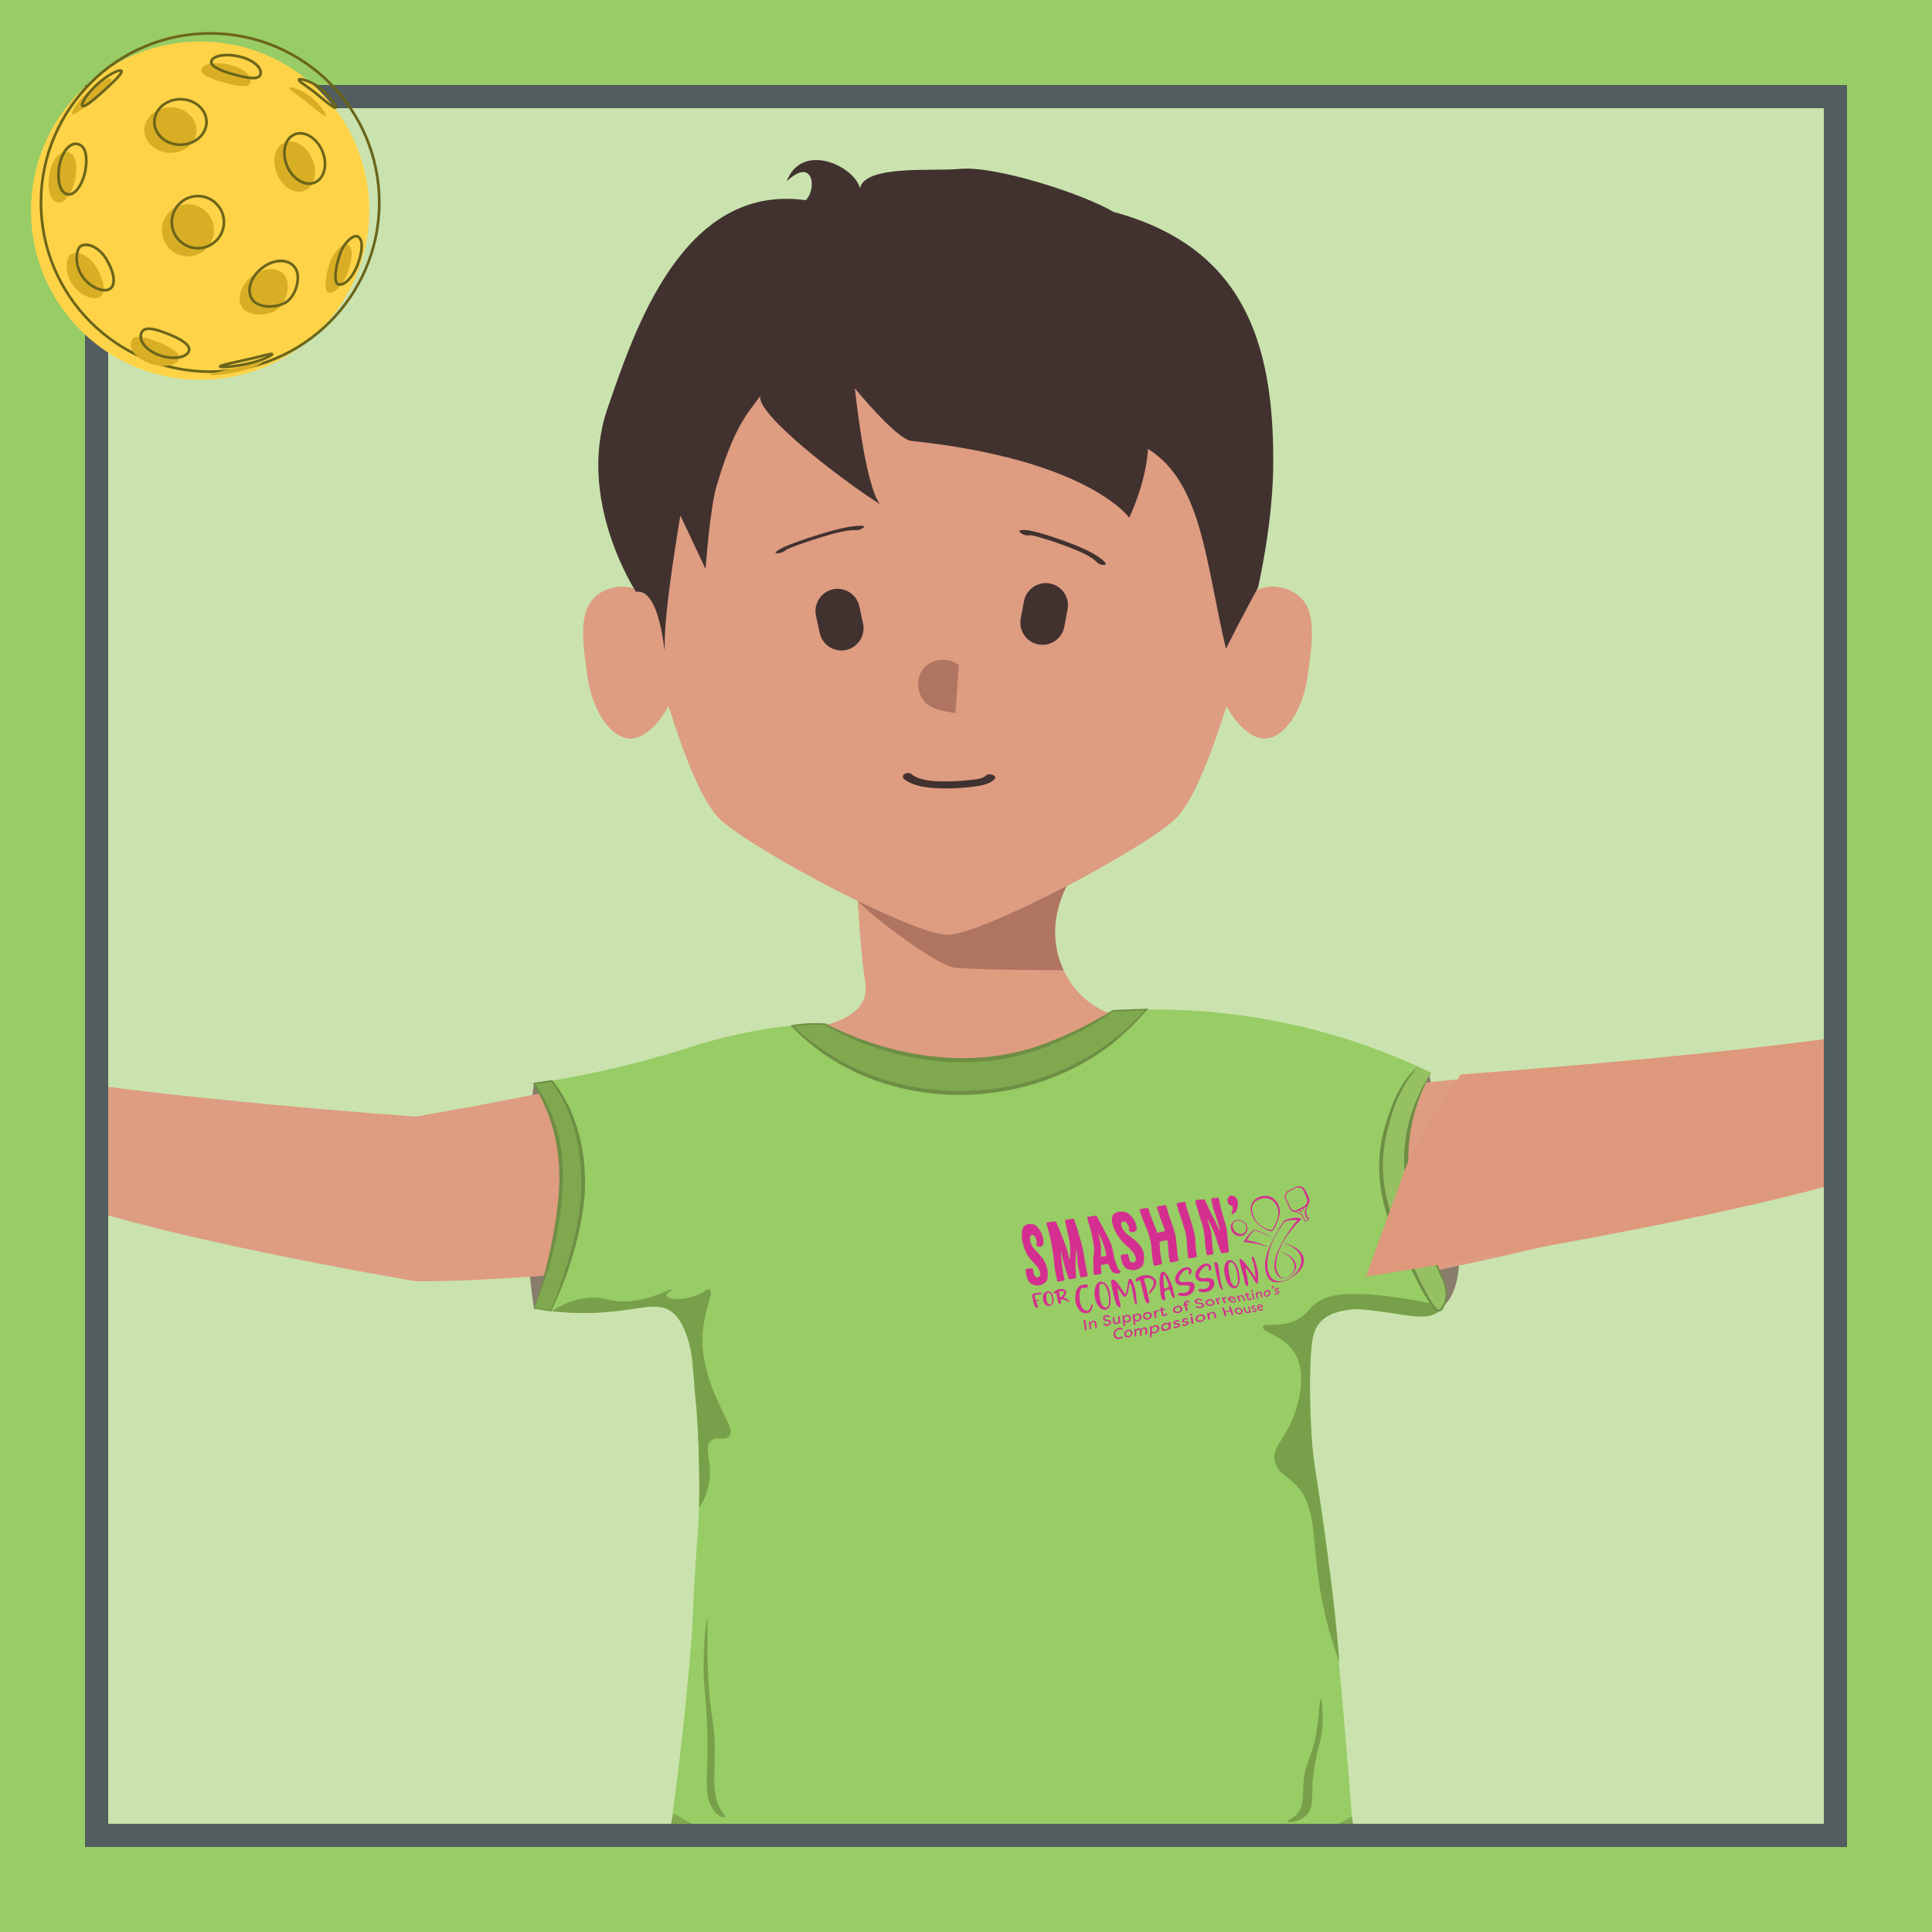 <?xml version="1.0" encoding="UTF-8"?> <svg xmlns="http://www.w3.org/2000/svg" xmlns:xlink="http://www.w3.org/1999/xlink" id="Layer_1" data-name="Layer 1" viewBox="0 0 1000 1000"><defs><style> .cls-1, .cls-2 { fill: none; } .cls-3 { fill: #ffd348; } .cls-4 { fill: #d42f90; } .cls-5 { fill: #98cc65; } .cls-6 { fill: #96c163; } .cls-7 { fill: #cae3ae; } .cls-8 { fill: #7fa84f; } .cls-9 { fill: #6b651a; } .cls-10 { fill: #de987c; } .cls-11 { fill: #6e8e44; } .cls-12 { fill: #b07561; } .cls-13 { fill: #887d6d; } .cls-14 { opacity: .92; } .cls-15 { fill: #de9c81; } .cls-16 { fill: #78a04a; } .cls-17 { fill: #d8ae25; } .cls-2 { stroke: #515d5f; stroke-miterlimit: 10; stroke-width: 12px; } .cls-18 { clip-path: url(#clippath); } .cls-19 { fill: #413230; } </style><clipPath id="clippath"><path class="cls-1" d="M950,950H50c.12-300,.25-600,.37-900h899.63v900Z"></path></clipPath></defs><rect class="cls-5" width="1000" height="1000"></rect><path class="cls-7" d="M950,950H50c.12-300,.25-600,.37-900h899.63v900Z"></path><g class="cls-18"><g><path class="cls-13" d="M276.39,677.4c-1-6.74-1.85-13.69-2.52-20.83-3.32-35.33-1.57-67.59,2.52-95.72,23.95,17.89,35.78,46.58,30.13,73.3-5.45,25.79-25.08,39.85-30.13,43.25"></path><path class="cls-13" d="M745.06,677.74c8.86-5.96,9.82-18.56,10.29-24.74,2.17-28.64-14.65-92.87-15.6-96.45-7.37,6.52-16.38,16.62-21.82,30.97-17.31,45.62,18.13,89.91,20.63,92.94,1.63-.35,4.06-1.06,6.51-2.71Z"></path><path class="cls-15" d="M318.16,304.04c6.9-1.43,12.85.82,17.73,5.2.97-46.48,6.76-147.28,93.12-181.15,16.47-6.46,49.84-9.43,63.72-9.82,13.88.39,42.64,3.36,59.11,9.82,86.35,33.86,92.15,134.67,93.12,181.15,4.88-4.39,10.83-6.63,17.73-5.2,20.87,4.32,16.8,25.86,14.23,45.37-2.58,19.51-13.29,34.19-23.93,32.78-6.06-.8-13.41-7.59-18.14-16.88-7.08,22.85-17.08,49.93-26.86,58.93-17.99,16.56-101.11,60.2-117.56,59.59-16.44.62-99.56-43.03-117.56-59.59-9.78-9-19.78-36.09-26.86-58.93-4.73,9.29-12.08,16.08-18.14,16.88-10.64,1.4-21.35-13.27-23.93-32.78-2.58-19.51-6.65-41.05,14.23-45.37"></path><path class="cls-19" d="M329.21,306.34s-31.15-47.34-14.79-94.85c13.76-39.94,38.77-116.78,102.65-107.87,6.03-6.21,3.6-22.67-9.9-9.72,7.83-20.78,35.04-8.02,37.92,3.49,2.88-12.24,38.02-8.62,51.63-9.96,18.46-1.82,63.81,12.88,79.64,22.24,67.27,18.21,82.72,67.55,82.68,128.75.11,31.46-7.86,65.64-7.86,65.64,0,0-8.98,16.36-16.63,31.74-10.53-44.3-12.2-85.97-40.33-103.45-1.17,18.25-9.74,35.61-9.74,35.61,0,0-20.98-30.05-112.84-39.77-7.61-.8-29.14-27.17-29.14-27.17,0,0,5.04,49.84,12.96,59.92-19.43-12.24-64.11-46.56-61.95-55.92-7.68,10.23-13.76,16.85-22.59,46.46-3.5,11.85-5.72,43-5.72,43l-13.03-27.65s-8.22,47.81-8.1,65.5c.12,17.4-.46-28.17-14.86-26.01"></path><path class="cls-19" d="M437.93,336.43h0c-6.17,1.33-12.31-2.62-13.64-8.79l-1.94-8.97c-1.33-6.17,2.62-12.31,8.79-13.64,6.17-1.33,12.31,2.62,13.64,8.79l1.94,8.97c1.33,6.17-2.62,12.31-8.79,13.64"></path><path class="cls-19" d="M537.47,333.57h0c-6.2-1.17-10.32-7.2-9.15-13.4l1.7-9.02c1.17-6.2,7.2-10.32,13.4-9.15,6.2,1.17,10.32,7.2,9.15,13.4l-1.7,9.02c-1.17,6.2-7.2,10.32-13.4,9.15"></path><path class="cls-19" d="M510.08,401.59c-1.7,1.69-5.95,1.89-8.64,2.2-3.97.46-8,.67-12.03.67-6.21,0-13.39-.32-17.7-3.8-2.21-1.78-5.93.8-3.74,2.57,5.4,4.35,14.46,4.91,22.24,4.86,4.76-.03,9.53-.37,14.21-.99,3.98-.52,7.81-1.28,10.22-3.68,1.94-1.92-2.64-3.74-4.56-1.83"></path><path class="cls-19" d="M406.33,285.06c1.41-1.23,5.45-2.54,7.98-3.45,3.74-1.35,7.58-2.6,11.43-3.76,5.95-1.79,12.86-3.73,17.45-3.46,2.35.14,5.57-2.06,3.24-2.2-5.74-.34-14.49,2.04-21.93,4.31-4.56,1.39-9.08,2.91-13.47,4.53-3.74,1.38-7.31,2.81-9.31,4.55-1.61,1.4,3.01.87,4.61-.52"></path><path class="cls-19" d="M532.2,277.09c1.95-.34,5.96,1.05,8.55,1.82,3.81,1.15,7.63,2.45,11.4,3.88,5.81,2.2,12.46,4.9,15.76,8.36,1.69,1.77,5.72,1.65,4.04-.11-4.14-4.33-12.5-7.84-19.79-10.56-4.46-1.66-8.99-3.16-13.5-4.47-3.83-1.12-7.57-2.04-10.34-1.56-2.22.38,1.68,3.01,3.88,2.63"></path><path class="cls-12" d="M494.5,369.22c-4.71-1.14-9.82-1.43-13.82-4.18-5.76-3.96-7.23-12.93-3.04-18.52,4.2-5.59,13.23-6.68,18.64-2.25l-1.78,24.96Z"></path><path class="cls-15" d="M426.13,530.69s24.55-3.91,21.76-21.76c-1.9-12.13-3.27-31.46-3.96-42.61,20.76,10.13,39.56,17.76,46.5,17.51,8.6.32,35.42-11.48,61.63-25.16-4.63,9.33-9.96,25.94-1.51,43.57,12.83,26.78,39.61,25.11,39.61,25.11,0,0-.56,41.28-39.05,53-38.5,11.72-113.25,13.95-124.97-15.62-11.72-29.57,0-34.03,0-34.03"></path><path class="cls-12" d="M493.38,500.73c-8.52-1.44-41.01-25.23-49.45-34.48,20.76,10.13,39.56,17.76,46.5,17.51,8.6.32,35.42-11.48,61.63-25.16-4.63,9.33-9.96,25.94-1.51,43.57,0,0-48.64,0-57.16-1.44"></path><path class="cls-15" d="M472.76,579.57c-11.4-14.93-48.64-44.5-48.64-44.5,0,0-117.05,27.06-208.9,42.87v85.26c92.95.41,298.39-29.5,298.39-29.5,0,0-29.45-39.2-40.85-54.13Z"></path><path class="cls-15" d="M810.83,552.33c-90.83,11.22-202.22,19.15-202.22,19.15,0,0-26.91,39.21-33.42,56.83-6.51,17.62-23.14,63.74-23.14,63.74,0,0,160.28-24.83,258.78-49.74v-89.99Z"></path><path class="cls-5" d="M746.55,676.92c9.79-12.76-20.14-38.41-18.2-80.08.85-18.21,7.36-32.7,12.34-41.66-20.78-10.01-50.03-21.43-86.41-27.77-30.9-5.39-57.94-5.54-78.79-4.13,0,0-40.17,26.61-75.32,25.56-46.24-1.38-73.64-18.86-73.64-18.86-32.49,0-65.91,10.96-65.91,10.96-11.17,3.64-23.18,7.13-35.97,10.3-17,4.22-33.09,7.31-48,9.56,4.29,7.35,8.42,16.28,11.28,26.8,11.09,40.76-4.72,76.46-11.35,89.53,7.53,1.49,19.47,3.19,34.07,2.23,18.84-1.23,28.43-6,36.88-.54,8.11,5.24,9.59,16.32,10.58,24.95,5.87,51.55,3.25,86.77,3.25,86.77-3.95,53.33-1.66,38.95-4.68,72.57-2.1,23.35-5.33,53.81-10.44,89.56,23.63,14.88,86.51,50.2,175.35,51.08,90.84.91,155.59-34.72,179.28-49.29-8.57-112.26-14.59-162.45-18.85-185.34-3.07-16.47-3.31-25.44-3.8-43.39-.64-23.6-.84-35.53,4.88-41.76,15.56-16.94,53.08,6.46,63.45-7.05Z"></path><g id="Logo_-_Horizontal_Variation" data-name="Logo - Horizontal Variation"><g><g><path class="cls-4" d="M535.69,665.16c.35.15.76.22,1.08.23.02,0,.03,0,.05,0,1.69.04,3.08-.58,4.26-1.63.43-.34.75-.8.91-1.32.82-3.33.13-7.11-1.73-10.19-.62-.91-1.15-1.82-2.02-2.64-.49-.6-1.03-1.27-1.64-1.83-.38-.37-.66-.67-1.13-1.16-.44-.48-.63-.57-.85-1-.4-.84-.99-1.68-1.26-2.62-.43-1.91-.56-4.39,1.69-3.61,1.13.8,1.61,2.87,1.54,4.08-.02.29-.14.58-.24.82-.04.12-.01.24.08.35,1.39,1.41,3.3.69,3.63-1,.42-2.82-1.58-7.97-4.35-9.55-1.02-.58-2.09-.61-3.07-.58-1.34.23-2.66.78-3.21,2.28-1.26,2.9-.3,7.22.79,10.52.43,1.05.93,2.01,1.32,2.95,1.05,1.64,2.08,2.92,3.35,4.13.71.77,1.44,1.6,2.14,2.41.94,1.37,2.47,4.49.33,5.28-2.38.49-2.41-2.7-2.78-4.21-.03-.3-.25-.49-.56-.44-.89.05-1.77.26-2.61.34-.19.04-.45.06-.54.23-.09.78.13,1.64.24,2.39.32,1.67.89,3.35,2.08,4.7.72.59,1.6.91,2.47,1.07Z"></path><path class="cls-4" d="M556.13,631.7c-.21-.73-.44-.99-1.01-.85-1.16.23-2.38.29-3.52.54-.12.03-.25.07-.29.19-.06.16-.03.47.02.7.27,1.28.62,2.6.83,3.92.56,2.14,1.04,4.29,1.43,6.35.22,1.47.41,3.09.38,4.47.03,1.16-.28,4.31-.31,4.63-.01.07-.11.07-.16.03-.23-.22-.15-.4-.26-.78-.2-1.01-.63-3.1-1.03-4.37-.51-1.64-1.21-3.26-1.89-5.04-.63-1.81-1.38-3.65-2.18-5.49-.42-1.13-.92-2.19-1.44-3.25-.07-.13-.16-.25-.26-.33-.62-.4-1.2-.15-1.74-.07-.43.13-.89.08-1.34.14-.44.1-.88.3-1.36.32-.39-.01-.37.43-.24.87,2.26,7.47,3.39,14.81,4.02,20.83-.08,1.25.27,2.45.45,3.67.4,1.62.61,3.32,1.01,4.94,0,.02,0,.03.02.04.07.28.39.3.62.22.9-.24,1.86-.38,2.76-.55.28-.03.48-.22.41-.49-.5-1.93-.98-4.02-1.13-5.99-.41-2.17-.55-4.37-.63-6.56,0-.17-.28-2.29.18-1.41.16.53.18,1.09.31,1.61.25,1.69.76,3.41,1.19,5.01.49,1.84,1.03,3.73,1.71,5.51.19.49.35,1,.63,1.46.07.1.15.15.25.17.98-.02,1.97-.27,2.91-.43.41-.08.6-.25.57-.64-.27-3.11-.49-6.27-.27-9.49.09-1.28.24-2.82.2-4.13.03-.96.27-.56.34.14.32,2.98.32,5.77.8,8.34.18.94.54,1.89.6,2.83.1.58.2,1.13.43,1.71.08.22.02.48.24.63.15.09.36.08.52.06.2-.04.75-.14,1.05-.19.32-.06.66-.14.99-.21.54-.1,1.18-.07,1.03-.71-.62-2.63-1.08-5.36-1.57-8.05-.7-5.89-2.83-13.2-5.25-20.3Z"></path><path class="cls-4" d="M572.82,654.25c.29-.09.63-.09.86.18.17.21.31.54.39.79.21.74.64,1.51,1,2.19.38.71,1.13,1.33,1.93,1.61.02,0,.03,0,.05.01,1.24.2,2.64.28,3.09-.78.02-.09-.06-.15-.17-.21-1-.66-1.43-1.79-1.8-2.74-.76-1.97-1.55-3.99-1.8-6.14-.19-1.28-.61-3.29-1.08-4.68-.74-2.18-1.97-4.5-3.25-6.8-.91-1.83-1.9-3.66-2.9-5.48-.41-.79-.77-1.57-1.21-2.33-.12-.21-.26-.43-.43-.53-.25-.15-.5-.07-.73-.05-.95.06-1.81.37-2.74.38-1.46.03-1.36.14-1.02,1.68.43,1.94,1.22,4.02,1.72,6.01.44,1.75.77,3.49,1.06,5.18.47,2.05.6,4.03.44,5.87-.04.76-.2,1.5-.29,2.23,0,.81.02,1.6-.02,2.39-.02,2.21.03,4.35.19,6.44.02.23.11.45.39.43.86-.1,1.76-.23,2.57-.36.69-.11,1.04-.16.99-.86-.12-1.09-.15-2.31-.21-3.4-.06-.37.09-.55.47-.61.81-.12,1.67-.18,2.52-.43ZM569.8,650.01c.1-1.97.3-4.11-.2-6.35-.17-.76-.22-1.48-.42-2.26,0-.19-1.08-3.75-.39-2.72,1.88,3.67,3.16,7.17,3.65,10.33.04.3.16.68.1.97-.1.27-.57.17-.8.26-.02,0-.03,0-.05.01-.54.14-1.12.23-1.67.24-.24,0-.23-.37-.22-.48Z"></path><path class="cls-4" d="M586.41,657.43c1.75,0,3.16-.62,4.37-1.64.45-.33.76-.77.93-1.27.82-3.17.76-6.81-1.65-9.95-.8-.93-1.62-1.86-2.74-2.65-.66-.59-1.38-1.24-2.14-1.76-.49-.35-.84-.63-1.43-1.08-.56-.45-.78-.53-1.09-.93-.57-.79-1.34-1.56-1.77-2.41-.74-1.76-1.15-3.99,1.43-3.39,1.33.67,2.07,2.55,2.16,3.68.02.27-.08.55-.15.78-.03.12.02.23.14.33,1.73,1.28,3.73.48,3.9-1.13.15-2.69-2.3-7.22-5.5-8.48-1.18-.46-2.42-.42-3.52-.36-1.51.27-2.97.8-3.46,2.14-1.16,2.61.51,6.44,2.28,9.59.64,1,1.36,1.93,1.97,2.87,1.44,1.62,2.88,3,4.3,4.21.8.78,1.49,1.59,2.17,2.36.9,1.32,2.45,4.25.22,5.08-2.49.54-2.53-2.46-2.84-3.93-.02-.3-.23-.47-.56-.42-.92.08-1.84.3-2.7.4-.19.05-.46.06-.56.23-.13.76.08,1.58.2,2.29.32,1.57.97,3.11,2.26,4.32.77.52,1.69.8,2.6.92.37.13.79.18,1.13.18.02,0,.03,0,.05,0Z"></path><path class="cls-4" d="M604.23,642.17c.18.55.23,1.14.3,1.68.23,3.06.25,6.03.88,8.76.08.33.15.88.71.83.97-.03,1.89-.45,2.81-.6.32-.08.81-.09,1-.33.16-.39-.06-.91-.12-1.35-.33-1.65-.55-3.29-.6-4.99-.43-2.54-.35-5.34-1.15-8.07-1.31-4.43-3.26-9.33-4.38-13.75-.1-.39-.14-.71-.71-.61-1.11.21-2.38.46-3.51.58-.68.01-.72.57-.57,1.05.27,1.05.69,2.11,1.14,3.17.39,1.64,1.02,3.25,1.65,4.87.46,1,.83,2.04,1.17,3.04.07.2.18.5.1.67-.05.11-.18.15-.31.19-.62.15-1.26.37-1.9.44-.46.02-.85.26-1.25.38-.12.02-.24.02-.34-.04-.16-.08-.24-.3-.3-.46-.28-.97-.76-1.89-1.14-2.85-.43-1.4-1.15-2.77-1.56-4.17-.49-1.32-1.1-2.61-1.37-3.91-.2-.45-.16-1.37-.89-1.42-1.15.05-2.28.36-3.4.48-.22.04-.46.1-.55.27-.12.21-.02.5.06.77.61,1.65,1.08,3.38,1.85,5.09.45.83.51,1.65,1.02,2.47,1.54,3.47,2.55,6.99,3.05,10.2.21,3.66.49,6.95,1.19,10.21,0,.01,0,.02.01.04.06.19.18.4.46.35,1.19-.24,2.44-.55,3.64-.78.4-.17.2-.6.18-.9-.45-2.11-.85-4.45-.98-6.77-.06-1.1-.07-2.03-.17-3.13-.05-.38-.14-.84.39-.95,1.11-.34,2.3-.56,3.34-.65.11.02.2.09.25.19Z"></path><path class="cls-4" d="M618.59,650.84c.29-.07.64-.13.84-.32.19-.34-.01-.82-.04-1.22-.32-1.61-.51-3.26-.58-4.95-.11-1.21-.11-2.24-.15-3.54-.04-1.13-.53-2.34-.73-3.55-1.11-4.87-3.4-10.09-4.36-14.93-.06-.22-.14-.32-.36-.27-.38.1-.91.16-1.31.19-.28.07-.56.19-.87.18-.42,0-.7.07-1.11.14-.34.07-.57.03-.78.25-.25.71.29,1.63.45,2.4.25.97.53,1.94.86,2.9.86,2.54,1.81,5.09,2.51,7.62.46,1.22.8,2.47.9,3.67.43,1.27.36,2.59.43,3.83.16,2.72.32,5.35.81,7.92,0,.02,0,.03.01.05.05.21.24.26.45.2.99-.25,2.03-.39,3.03-.58Z"></path><path class="cls-4" d="M630.41,619.97c-.96.06-1.92.1-2.84.25-.21.03-.49.06-.58.2-.15.34.1,1,.14,1.36.1.46.33,1.46.51,2.14.22.84.23,1.62.64,2.45,1.05,3.32,2.41,6.66,3.01,9.95.1.35.09.94-.24.3-1.12-2.83-2.61-5.74-4.18-8.56-.63-1.32-1.25-2.64-1.84-3.95-.42-.94-.97-1.81-1.26-2.8-.21-.72-1.05-.51-1.57-.45-.43.05-.87.03-1.31.06-.54.01-1.05.2-1.55.28-.18.03-.39.04-.5.18-.12.15-.07.41-.02.62.24,1,.39,2.03.79,3.04.78,2.52,1.34,5.15,2.37,7.66,1.32,4.08,1.64,8.06,1.87,11.9-.02.59.21,1.13.26,1.72.07.9.21,1.95.38,2.8.06.33.1.54.57.54.02,0,.03,0,.06,0,.51.05.98-.18,1.46-.23.21,0,.41,0,.62-.06.35-.13.87-.12.82-.56-.21-1.81-.6-3.69-.57-5.59-.17-1.2-.16-2.47-.31-3.7-.32-2.57-1.21-5.19-1.96-7.89-.18-.45-.1-.87.27-.17,1.25,2.78,2.78,5.42,3.58,8.04.9,2.95,1.8,5.84,2.89,8.69.44.98,1.63.15,2.35.21.33-.02.65-.04.97-.09.45-.04.9-.07.83-.62-.2-1.07-.33-2.12-.31-3.21-.36-2.73-.38-5.64-.92-8.46-.65-3.38-1.99-6.91-2.82-10.34-.42-1.77-.85-3.52-1.13-5.27-.04-.27-.2-.45-.48-.46Z"></path><path class="cls-4" d="M637.51,627.68c-.11.15-.29.4-.05.58.02.01.03.02.04.03,1.07.24,1.83-.69,2.32-1.38.62-.86.78-2,.82-3.12.11-1.11.11-2.32-.5-3.33-.63-1.03-1.58-1.67-2.77-1.73-1.74.26-2.36,2.2-1.88,3.62.21.62.74,1.38,1.43,1.56.62.16,1.11.53,1.11,1.12.06.91-.02,1.93-.51,2.65Z"></path><path class="cls-4" d="M565.34,675.12c-.34-.02-.56.66-.63.95-.2.83-.68,1.95-1.55,2.29-.44.17-.95.14-1.5-.1-1.4-.74-2.01-2.05-2.41-3.34-.37-1.22-.46-2.31-.5-3.37,0-.02,0-.04,0-.06-.02-.58-.05-1,.01-1.58.2-1.95.65-3.12,1.45-3.35.27-.07.5-.02.77.04.32.08.69.16,1.15,0,.41-.15.78-.46.94-.79.1-.21.11-.39.02-.54-.09-.14-.28-.25-.56-.33-.73-.19-1.9-.08-2.78.25-.8.3-1.87,1-2.55,2.63-.17.42-.3.88-.37,1.35-.2,1.5-.55,3.61.05,5.5.53,1.65,1.25,3.11,2.63,4.21.79.63,2.08,1.03,3.23.8.29-.06.58-.16.84-.31,1.37-.79,1.69-2.26,1.96-3.59.05-.4.03-.65-.2-.66Z"></path><path class="cls-4" d="M570.31,663.45c-.54-.09-1.05,0-1.53.25-.02,0-.02.01-.04.02-1.21.64-1.62,1.89-1.85,2.78-.69,2.72-.53,6.18,1.41,9.15,1.04,1.59,2.59,2.4,3.93,2.2.03,0,.05,0,.07-.01,1.22-.22,2.06-1.28,2.46-2.97.2-1.34.05-2.72-.06-4.07-.03-.4-.07-.81-.11-1.22-.27-1.68-.75-3.24-1.85-4.57-.33-.4-1.26-1.37-2.43-1.57ZM573.62,675.89c-.38.63-.82.94-1.33.91-1.02-.06-2.08-1.43-2.38-2.36-.82-2.5-.94-4.82-.91-6.85,0-.02,0-.03,0-.04,0-.1,0-.21,0-.32-.02-.6-.05-1.22.13-1.79.23-.59.58-.94,1.02-1.01.04,0,.09-.01.13-.01.63-.03,1.41.47,1.9,1.25,1.41,2.05,2.58,8.22,1.45,10.24Z"></path><path class="cls-4" d="M584.81,661.88c-.38.03-.65.39-.73.97-.06.44-.13.88-.2,1.32-.2,1.16-.43,2.38-.68,3.63-.11.54-.46,2.01-.79,2.05,0,0,0,0,0,0-.16.01-.45-.3-1.23-1.76-.34-.54-.69-1.1-1.04-1.64-.76-1.16-1.62-2.34-2.68-3.39-.71-.62-1.3-.86-1.75-.72-.51.16-.7.84-.52,1.78.44,2.93,1.18,6.11,1.86,8.65.08.25.17.51.25.76.32.95.68,1.92,1.37,2.74.27.27.57.4.83.36.02,0,.04,0,.05,0,.27-.06.43-.3.46-.64.03-.36-.07-.8-.19-1.17-.78-2.51-.96-5.3-1.41-7.53,0-.03,0-.08-.02-.13-.01-.09-.05-.32-.03-.42.19.13.57.63.85,1,.05.07.08.1.13.17.27.36.53.73.77,1.1.24.36.48.74.71,1.11.47.74.95,1.09,1.45,1.03,0,0,0,0,0,0,.53-.07.98-.6,1.23-1.48.29-.8.48-1.61.64-2.39.2-1.01.36-2.04.65-2.97.06-.12.11-.15.11-.15.08.03.26.27.42.71.73,2.11.86,3.32,1.4,6.37.06.34.12.61.15.76.14.64.29,1.28.45,1.92.06.33.16.6.24.79.05.11.13.28.32.44.09.08.23.2.34.17.1-.02.14-.15.18-.31.06-.21.05-.36.05-.36-.02-.63-.07-.96-.07-.96-.03-.22-.08-.56-.14-1.07-.06-.47-.11-.89-.15-1.25-.04-.36-.03-1.24-.42-3.36-.21-1.1-.18-.88-.26-1.21-.33-1.45-.77-2.9-1.6-4.24-.34-.45-.68-.67-1.01-.64Z"></path><path class="cls-4" d="M607.65,669.63c-.24-.76-.35-1.36-.58-2.49-.05-.26-.11-.52-.17-.78,0-.02,0-.03-.01-.04-.16-.65-.41-1.29-.68-1.91-.2-.48-.42-.97-.62-1.46-.07-.17-.14-.34-.21-.5-.44-1.04-.95-2.1-1.71-3.02-.29-.35-1.07-1.19-1.91-1.11-.43.04-.75.31-.97.8-.71,1.86-.68,4.31-.36,7.57.03.26.05.52.08.78.07.88.08,1.8.24,2.67.15.86.43,1.7.9,2.46.38.46.77.46.98.43,0,0,0,0,0,0,0,0,0,0,0,0,.02,0,.04,0,.06-.01.39-.11.61-.49.54-.92-.01-.19-.06-.4-.11-.62-.06-.23-.13-.46-.2-.71-.07-.24-.14-.49-.18-.73-.14-.72-.08-1.44.51-1.94.4-.31,1.02-.66,1.55-.68.23-.01.43.04.57.16.37.45.48,1.01.64,1.59,0,.03.02.06.03.09.09.36.23.86.49,1.45.14.29.29.51.42.68.16.2.28.32.49.37.05.01.21.05.36,0,.04-.02.15-.06.22-.21.16-.33-.02-.74-.16-1.12-.09-.24-.14-.5-.22-.75ZM602.48,666.59s0-.06,0-.09c-.1-1.71-.32-3.65-.25-5.52-.08-.69.12-1.16.25-1.19,0,0,.24-.02.67.76,0,.01,0,.02.02.03.72,1.59,1.36,3.25,1.86,4.98.03.53-.5.85-1.34,1.18-.44.2-.76.27-.95.19-.12-.05-.21-.17-.26-.35Z"></path><path class="cls-4" d="M615.35,659.18c.05.35.24.42.39.42.42,0,.87-.71.93-1.05.14-.49.1-1.01-.11-1.44-.47-.76-1.2-1.17-2.11-1.2-1.51-.05-3.42,1.01-4.75,2.63-1.54,1.87-1.87,3.85-.98,5.34.1.17.65,1.03,1.82,1.35.48.14.84.11,1.33.07.37-.03.84-.06,1.51-.03,1.28.06,1.92.09,2.23.44.58.65.02,2.15-1.06,2.87-.5.34-1.13.49-1.2.51-.39.09-.69.1-1.33.11-.4,0-.71,0-.96-.01-.52-.02-.81-.03-1.02.17-.25.23-.2.59-.04.83.48.74,2.41.86,3.99.55.17-.03.34-.07.49-.12,1.71-.47,2.99-1.55,3.52-2.92.41-1.05.69-3.02-.68-3.83-.73-.43-1.94-.55-3.6-.36-.18.02-.35.05-.52.07-.52.08-.93.14-1.46.02-.46-.1-1.06-.35-1.34-.67-.68-.78.05-2.42,1.07-3.7,1.04-1.32,2.33-2.21,3.07-2.13.12.01.3.05.46.15.44.29.4.9.36,1.45-.01.17-.02.33-.02.49Z"></path><path class="cls-4" d="M625.63,657.29c.05.35.23.43.37.44.41.02.83-.67.88-1.01.13-.48.09-1.01-.11-1.45-.45-.78-1.14-1.23-2.01-1.3-1.45-.11-3.3.89-4.62,2.48-1.52,1.84-1.86,3.83-.98,5.34.1.17.65,1.04,1.8,1.39.48.14.82.13,1.3.1.36-.02.82-.04,1.48,0,1.24.09,1.86.15,2.17.51.57.66,0,2.17-1.04,2.85-.5.33-1.14.46-1.16.47-.37.08-.66.08-1.29.07-.39,0-.69-.02-.94-.04-.51-.03-.79-.05-1,.14-.24.22-.19.58-.04.82.47.74,2.37.9,3.89.64.16-.03.32-.06.48-.1,1.64-.4,2.84-1.4,3.38-2.75.41-1.04.67-3-.65-3.86-.7-.46-1.87-.63-3.47-.49-.18.02-.34.04-.5.06-.5.06-.9.11-1.43-.02-.45-.11-1.03-.37-1.31-.71-.66-.79.05-2.42,1.05-3.68,1.02-1.29,2.27-2.14,2.98-2.03.12.02.29.06.44.17.42.3.38.92.34,1.47-.01.17-.02.33-.02.49Z"></path><path class="cls-4" d="M595.59,660.43c-1.99-.77-3.91-.25-4.73-.03-.14.04-2.43.63-2.96,1.87-.09.2-.27.6,0,.86.19.18.57.25.83.17.28-.09.49-.38.57-.49.08-.11.13-.22.28-.25.11-.03.23,0,.3.02.07.06.18.15.26.28.09.14.12.26.13.34.02.09.03.14.06.23.15.6.29,1.23.46,1.84.7,2.52,1.04,5.21,1.89,7.6.01.03.02.05.03.08.16.42.34.86.65,1.23.23.28.56.44.85.41.01,0,.02,0,.03,0,.15-.03.39-.12.52-.47.22-.92-.09-1.88-.34-2.84-.08-.31-.15-.6-.2-.9-.51-2.42-1.08-4.89-1.88-7.31-.34-.8-.16-1.33.55-1.55,1.18-.36,3.31.25,3.91,1.16.97,1.46-.18,3.65-1.38,5.21-.01.01-1,1.17-.73,1.47.06.07.18.12.43.02.02,0,.03-.01.05-.02.51-.27,1.17-1.12,1.59-1.68.01-.02.02-.03.03-.04.93-1.27,1.79-2.62,1.66-4.04-.12-1.33-1.21-2.51-2.88-3.15Z"></path><path class="cls-4" d="M629.02,653.23s0,0,0,0c-.21.03-.55.2-.45.99,0,.02,0,.03,0,.05.62,3.82,1.52,7.4,2.45,10.66.03.12.05.17.08.29.21.68.53,1.49.98,1.99.27.28.47.33.6.31.03,0,.05,0,.07-.02.2-.07.23-.31.11-.64-.1-.27-.22-.54-.34-.8-.1-.23-.2-.47-.26-.71-.73-2.76-1.08-5.98-1.54-9.41-.08-.61-.21-1.22-.49-1.77-.29-.58-.8-.98-1.22-.92Z"></path><path class="cls-4" d="M637.08,652.25c-.5-.12-.98-.06-1.43.17-.02,0-.02.01-.04.02-1.13.57-1.54,1.77-1.74,2.63-.62,2.67.09,5.99,1.63,9.25.82,1.73,2.33,2.58,3.58,2.44.02,0,.05,0,.07,0,1.14-.16,1.86-1.13,2.36-2.9.29-1.39.11-2.78-.11-4.09-.07-.4-.14-.81-.2-1.22-.37-1.66-.85-3.24-1.86-4.61-.31-.42-1.16-1.44-2.25-1.69ZM640.39,664.89c-.38.63-.79.91-1.26.86-.95-.1-1.82-1.59-2.07-2.56-.67-2.62-1.16-4.85-1.19-6.85,0-.02,0-.03,0-.04,0-.11-.01-.22-.02-.33-.03-.61-.07-1.24.11-1.81.13-.41.46-.86.97-.92.07,0,.15-.01.23,0,.7.06,1.24.71,1.66,1.38,1.32,2.07,2.68,8.3,1.58,10.28Z"></path><path class="cls-4" d="M650.26,654.74c-.1-.35-.12-.42-.38-1.29-.15-.51-.3-.98-.48-1.55-.09-.26-.3-.88-.78-1.31-.12-.11-.27-.21-.41-.19-.17.03-.25.22-.28.3-.14.38.03.73.2,1.17.14.36.24.74.38,1.11.21.55.32,1,.53,1.89.28,1.22.28,1.6.52,3.29.11.81.21,1.47.26,1.87,0,.09.01.13.02.22.03.3.08.84.03,1-.06-.04-.21-.16-.51-.61-.01-.01-.02-.02-.03-.04-.13-.2-.46-.71-.59-.91-1.14-1.71-1.38-2-2.02-2.88-1.11-1.51-.9-1.18-1.33-1.76-.84-1.13-1.02-1.41-1.52-1.95-.58-.63-1.57-1.7-2.02-1.55-.36.12-.39.66-.12,1.75.68,2.77,1.49,5.55,2.04,7.96.09.32.16.65.24,1,.24,1.09.44,2.25,1.08,3.13.22.24.41.29.53.28.02,0,.03,0,.05,0,.08-.02.18-.06.27-.19.28-.58.12-1.28.03-1.93-.02-.13-.04-.25-.05-.38-.16-.98-.33-1.97-.51-2.91-.14-.72-.29-1.45-.48-2.16-.35-1.35-.35-1.7-.31-1.8.26.22.63.55,1.03,1,.3.35.41.52.86,1.15.6.84.61.8,1.16,1.62.27.39.6.89.97,1.56.49.87.61,1.25,1.05,1.89.48.69.74,1.01.95.97.6-.14.63-3.04.62-3.57,0-.96-.09-1.71-.29-2.99-.17-1.09-.35-1.85-.41-2.08-.13-.53-.16-.62-.31-1.14Z"></path><path class="cls-4" d="M539.21,669.4c-.36-.47-1.09-.35-1.63-.27-.12.02-.23.03-.34.04-.06,0-.09.01-.14.02-1.08.16-2.87.4-2.93,1.22,0,.01,0,.02,0,.03.54,2.58,1.06,5.77,2.02,6.26.26.13.57.26.81.22.06-.01.11-.03.15-.06.22-.16.14-.47.1-.61-.21-.85-.54-1.53-.54-1.53,0,0-.07-.13-.35-.94-.01-.03-.04-.11,0-.2.03-.08.1-.12.15-.15.2-.12.44-.17.71-.23.09-.02.52-.13.54-.24,0-.04,0-.08,0-.08,0,0-.01-.04-.05-.08-.12-.12-.83-.01-.83-.01-.13,0-.23.03-.3.05-.07.02-.14.04-.24.05-.03,0-.1,0-.15,0-.17-.03-.23-.3-.37-.72-.05-.15-.1-.29-.15-.4-.04-.12-.07-.22-.09-.3,0,0-.16-.59-.02-.84.02-.04.05-.09.05-.09,0,0,0,0,0,0,.06-.08.19-.17.48-.25.66-.17,1.37-.26,2.05-.34.28-.03.56-.07.83-.11,0,0,.01,0,.02,0,0,0,.01,0,.02,0,.02,0,.17-.06.21-.2.03-.11-.03-.2-.04-.22Z"></path><path class="cls-4" d="M541.68,668.51s-.04.02-.07.03c-1.04.52-1.65,1.49-1.77,2.74-.16,1.61.48,3.4,1.69,4.31.52.35,1.09.48,1.64.38.21-.04.42-.1.62-.21.94-.48,1.63-1.62,1.57-2.68,0-.35-.11-3.47-1.78-4.42-.55-.32-1.2-.37-1.9-.15ZM544.63,673.71s0,0,0,0c-.05.53-.45,1.25-1,1.48-.31.13-.62.08-.91-.13-.91-.79-1.22-2.25-1.15-4.41,0-.02,0-.04,0-.06,0-.55.27-1.26.76-1.48.06-.03.12-.04.18-.06.22-.04.46.02.71.17,1.13.8,1.56,3.09,1.41,4.48Z"></path><path class="cls-4" d="M551.23,671.83c-.26-.11-.54-.2-.83-.28.4-.35.73-.74.98-1.15.17-.28.69-1.15.4-1.88-.03-.08-.07-.15-.07-.16-.13-.26-.4-.62-.91-.87-1.4-.7-3.91-.06-4.99.97-.21.2-.45.5-.4.8.02.13.11.24.23.3.09.04.19.05.27.03.14-.03.24-.13.34-.24.17-.17.24-.21.32-.18.17.05.23.35.26.44.03.17.06.34.09.52.03.18.06.37.09.56,0,.04.03.13.05.25.55,2.75.84,3.97,1.42,4.03.05,0,.09,0,.14,0,.16-.03.3-.14.44-.32.21-.31.12-.74.02-1.16-.12-.51-.2-.86.07-.97.84.02,1.62.16,2.3.42.65.24,1.12.55,1.4.74.28.18.42.28.58.15.03-.03.04-.04.07-.07,0-.02,0-.04,0-.06.02-.23-.63-.87-1.12-1.22-.35-.26-.76-.48-1.16-.65ZM548.87,671.61s-.05,0-.06,0c-.16-.07-.22-.57-.25-.81-.02-.13-.03-.24-.05-.32-.03-.25-.09-.51-.15-.75-.09-.37-.19-.75-.19-1.12.18-.37,1.12-.35,1.63-.34.01,0,.02,0,.03,0,.53.02.84.15.96.41.3.7-.94,2.22-1.91,2.93Z"></path></g><g id="Icon"><g id="Strokes"><path class="cls-4" d="M659.19,620.36c-2.12-1.64-5.42-1.8-7.98-.52-4.15,2.06-4.61,5.99-2.99,9.74.32.74.76,1.43,1.23,2.08.78,1.07,1.72,1.99,2.7,2.79,1.18.95,2.51,1.58,3.76,2.27,1.22.66,2.6,1,3.48-.53.6-1.05,1.1-2.4,1.64-3.52.21-.48.44-.96.63-1.46.71-1.87,1.07-4.02.6-5.87-.47-1.86-1.44-3.69-3.07-4.96ZM660.57,632.46c-.38.81-.91,2.02-1.3,2.77-.67,1.29-1.16,1.72-2.52,1.28-1.09-.38-2.17-.95-3.18-1.55-1.32-.78-2.56-1.94-3.53-3.25-.53-.7-.92-1.52-1.25-2.33-1.16-2.83-1.32-6,1.59-7.91,2.66-1.74,6.26-1.8,8.55.21,1.26,1.11,2.17,2.64,2.51,4.25.25,1.17.31,2.4.12,3.64-.16,1-.55,1.95-.98,2.87Z"></path><path class="cls-4" d="M640.79,631.42c-2.2.09-3.95,1.86-3.71,4.11.28,2.6,2.57,4.44,4.94,4.26,1.59-.12,3.04-1.25,3.51-2.81.84-2.78-1.78-5.68-4.74-5.56ZM641.93,638.72c-2.09-.1-4.08-2.41-3.91-4.55.26-3.21,5.09-3.09,6.66-.19,1.29,2.4-.3,4.86-2.75,4.74Z"></path><path class="cls-4" d="M667.73,644.47c-.69-.27-1.41-.57-2.12-.79-.36-.11-.72-.22-1.1-.25t0,0c.67.33,1.39.55,2.07.85.67.3,1.35.63,2,.98,2.11,1.14,3.87,2.93,4.61,4.92,2.01,5.41-4.41,12.76-10.51,13.01-2.28.09-4.59-.9-5.56-3.14-.26-.6-.46-1.25-.67-1.94-.28-.95-.4-2-.45-2.98-.06-1.02-.02-2,.09-3,.19-1.67.52-3.31.96-4.94,1.34-4.89,4.08-9.97,7.98-14.86,1.22-.46,2.5-.73,3.74-.82.93-.06,1.85-.04,2.73.09-3.53,3.96-6.08,8.28-8.13,12.05-.55,1.01-1.05,2.02-1.51,3.03-.69,1.5-1.36,3.06-1.75,4.66-.39,1.62-.65,3.37-.35,5.16.2,1.19.61,2.45,1.34,3.43.36.48.8.98,1.32,1.29.53.32,1.13.47,1.73.48,1.78.03,3.72-.85,4.94-2.31,1.24-1.48,2.1-3.33,1.66-5.07-.43-1.69-1.59-3.2-3.13-4.26-.99-.69-2.16-1.21-3.27-1.73-.55-.26-1.13-.49-1.75-.61h0c.54.29,1.11.51,1.66.77.55.25,1.08.56,1.6.86,2.04,1.19,3.52,3.04,4.08,5.12.35,1.28.01,2.69-.66,3.95-.42.79-.98,1.54-1.73,2.08-.86.63-1.94,1.02-2.94.99-1,.02-1.91-.46-2.48-1.27-.48-.68-.87-1.45-1.13-2.23-.72-2.16-.59-4.45-.2-6.5.3-1.59.83-3.13,1.45-4.66.82-2.03,1.89-4.06,3.17-6.1,2.09-3.3,5.15-6.62,8.32-9.95-.89-.24-1.89-.49-2.85-.49-2,0-4.15.59-6.09,1.47-.04.02-.06.03-.1.04-.02.03-.03.05-.05.08-2.9,4.17-5.23,8.37-6.99,12.21-1.18,2.57-2.1,5.13-2.61,7.84-.39,2.05-.43,4.38.16,6.55.3,1.1.7,2.29,1.38,3.22,1.15,1.58,3.15,2.14,5.01,2.01,3.59-.24,7.3-2.24,10.03-4.85,2.25-2.15,3.79-4.98,3.17-7.71-.39-1.69-1.5-3.3-3.04-4.49-1.18-.92-2.6-1.63-4.02-2.2Z"></path><path class="cls-4" d="M653.58,644.17c-2.66-.98-5.4-1.75-8.2-2.21.42-.87.94-1.7,1.5-2.49.69-.97,1.49-1.87,2.4-2.68.57.2,1.15.34,1.71.54,2.13.75,4.14,1.71,6.15,2.54.32.13.77.37,1.12.43h0c-.27-.22-.75-.41-1.06-.57-.36-.17-.72-.34-1.08-.51-.72-.34-1.46-.67-2.2-1-1.1-.49-2.24-1.08-3.43-1.42-.42-.12-.85-.23-1.28-.32-1.58,1.08-2.91,2.48-4.03,4.04-.52.72-1.02,1.56-1.44,2.34,1.27.1,2.56.23,3.81.42,1.99.3,3.97.73,5.91,1.29.86.25,2.08.63,2.93.86,0,0,0,0-.01,0-.2-.13-.45-.24-.67-.34-.69-.33-1.41-.63-2.13-.89Z"></path><path class="cls-4" d="M676.27,626.11c.21-.7.36-1.4.51-2.1.9-1.12,1.26-2.58.8-3.77-.07-.17-.24-.58-.31-.76-.26-.64-1.07-2.31-1.41-2.96-.08-.16-.31-.58-.39-.73-.23-.44-.58-.86-1.01-1.16-1.06-.72-2.58-.78-3.85-.19-.39.18-.76.4-1.15.59-.76.38-1.56.74-2.34,1.13-.84.42-1.52,1.12-1.87,1.9-.44.98-.36,2.08.16,2.94.16.32.6,1.18.76,1.5.4.83.8,1.69,1.15,2.54.22.54.47,1.09.91,1.47.62.58,1.51.84,2.42.75.49.33,1.01.62,1.58.8.34.13.68.27,1,.41.23.1.45.22.57.43.13.23.21.5.33.74.25.47.51.96.72,1.46.06.16.1.29.07.48-.02.11-.05.19-.07.32,0,.47.58.38.9.28.62-.16,1.24-.51,1.66-1.1.11-.14.26-.4.22-.6-.02-.15-.17-.25-.3-.25-.27,0-.25,0-.36-.12-.19-.24-.32-.59-.43-.89-.13-.33-.27-.67-.39-1-.08-.24-.17-.46-.18-.72-.01-.45.13-.93.28-1.39ZM677.18,630.67s0,0,0,0c0,0,0-.01,0,0ZM677.08,630.86c-.21.31-.5.6-.83.76-.16.08-.36.16-.53.22-.15.05-.35.1-.48.07-.02,0-.05-.02-.05-.03-.01-.01,0,0-.01-.02.04-.2.11-.44.07-.63-.06-.3-.19-.55-.3-.82-.14-.33-.32-.67-.48-.98-.17-.33-.26-.75-.55-.99-.29-.24-.67-.33-1.02-.48-.21-.08-.31-.12-.52-.2-.48-.16-.92-.41-1.32-.71.37-.03.75-.13,1.11-.29.34.31.79.51,1.29.48.27,0,.56-.02.83-.16.3-.14.42-.49.47-.77.07-.32.06-.64-.03-.93.51-.31,1.01-.64,1.46-1.03-.16.56-.32,1.13-.51,1.68-.26.65-.47,1.36-.36,1.99.14.59.33,1.12.58,1.63.18.35.38.67.68.93.11.1.34.2.52.17,0,0,.03,0,.05,0-.02.03-.04.07-.06.11ZM667.8,624.8c-.36-.83-.78-1.68-1.18-2.52-.16-.33-.59-1.19-.75-1.5-.45-.76-.54-1.71-.13-2.58.32-.67.91-1.26,1.62-1.62,1.07-.53,2.12-1.11,3.16-1.61,1.64-.79,3.58-.22,4.14,1.25.08.15.28.59.35.75.3.65,1,2.4,1.25,3.05.08.2.11.31.19.51.6,1.27-.14,3.06-1.59,3.86-.91.51-1.85,1.04-2.76,1.56-.09.05-.32.19-.4.23-1.03.58-2.25.52-3.05-.11-.4-.31-.64-.8-.84-1.27ZM674.55,626.32c-.02.17-.03.34-.13.47-.37.44-.95.12-1.28-.03-.15-.07-.29-.15-.42-.24.58-.29,1.17-.57,1.75-.86.07.2.1.42.07.66Z"></path></g><g id="Fill"><path class="cls-1" d="M658.92,621.69c-2.29-2.01-5.89-1.95-8.55-.21-2.91,1.91-2.75,5.08-1.59,7.91.33.81.72,1.63,1.25,2.33.98,1.31,2.21,2.47,3.53,3.25,1.01.6,2.1,1.16,3.18,1.55,1.36.43,1.85,0,2.52-1.28.4-.75.92-1.96,1.3-2.77.43-.92.83-1.87.98-2.87.19-1.24.13-2.47-.12-3.64-.34-1.61-1.25-3.14-2.51-4.25Z"></path><path class="cls-1" d="M638.02,634.17c-.17,2.14,1.83,4.45,3.91,4.55,2.45.12,4.04-2.34,2.75-4.74-1.57-2.9-6.4-3.02-6.66.19Z"></path><path class="cls-1" d="M671.7,626.17c.08-.04.32-.18.4-.23.91-.51,1.85-1.05,2.76-1.56,1.45-.81,2.2-2.59,1.59-3.86-.07-.21-.11-.31-.19-.51-.25-.65-.95-2.39-1.25-3.05-.07-.16-.27-.6-.35-.75-.57-1.47-2.51-2.04-4.14-1.25-1.04.5-2.1,1.08-3.16,1.61-.72.36-1.31.95-1.62,1.62-.41.86-.32,1.82.13,2.58.16.31.59,1.18.75,1.5.4.83.82,1.69,1.18,2.52.21.47.45.95.84,1.27.8.63,2.02.68,3.05.11Z"></path><path class="cls-1" d="M676.57,630.59c-.3-.26-.5-.59-.68-.93-.26-.51-.44-1.04-.58-1.63-.11-.63.1-1.34.36-1.99.19-.55.36-1.12.51-1.68-.46.39-.96.72-1.46,1.03.09.28.11.61.03.93-.05.28-.16.63-.47.77-.27.14-.56.16-.83.16-.51.03-.96-.16-1.29-.48-.36.16-.74.26-1.11.29.4.3.84.55,1.32.71.21.08.31.12.52.2.35.15.73.23,1.02.48.29.24.38.66.55.99.16.31.34.65.48.98.11.26.24.52.3.82.04.2-.03.44-.07.63,0,.01,0,0,.01.02,0,.01.03.02.05.03.13.03.33-.02.48-.07.17-.06.37-.13.53-.22.33-.16.62-.45.83-.76.02-.04.05-.07.06-.11-.02,0-.05,0-.05,0-.19.03-.41-.07-.52-.17Z"></path><path class="cls-1" d="M664.34,648.33c1.1.51,2.27,1.04,3.27,1.73,1.54,1.07,2.7,2.57,3.13,4.26.44,1.74-.41,3.6-1.66,5.07-1.23,1.46-3.17,2.34-4.94,2.31-.59,0-1.2-.16-1.73-.48-.52-.31-.96-.81-1.32-1.29-.74-.98-1.15-2.24-1.34-3.43-.3-1.79-.04-3.54.35-5.16.38-1.6,1.06-3.15,1.75-4.66.46-1.01.96-2.02,1.51-3.03,2.06-3.77,4.6-8.09,8.13-12.05-.88-.12-1.8-.15-2.73-.09-1.24.09-2.52.36-3.74.82-3.9,4.89-6.64,9.97-7.98,14.86-.44,1.63-.78,3.26-.96,4.94-.11,1-.15,1.98-.09,3,.06.98.17,2.03.45,2.98.21.69.41,1.34.67,1.94.97,2.24,3.28,3.23,5.56,3.14,6.1-.25,12.52-7.6,10.51-13.01-.74-1.99-2.5-3.78-4.61-4.92-.65-.35-1.33-.69-2-.98-.68-.3-1.4-.52-2.07-.85,0,0,0,0,0,0-.81,1.75-1.18,2.59-1.91,4.29.61.12,1.19.35,1.75.61Z"></path><path class="cls-1" d="M658.26,640.3h0c-.34-.06-.8-.3-1.12-.43-2.01-.83-4.02-1.8-6.15-2.54-.56-.19-1.14-.34-1.71-.54-.9.81-1.7,1.71-2.4,2.68-.56.78-1.08,1.62-1.5,2.49,2.8.46,5.54,1.23,8.2,2.21.72.27,1.44.56,2.13.89.22.11.47.21.67.34,0,0,.01,0,.01,0,.67-1.99,1.02-2.99,1.87-5.11Z"></path></g></g></g><g><path class="cls-4" d="M561.59,688.28c-.25-1.95-.43-2.91-.72-4.84-.04-.17.06-.3.25-.34.11-.02.17-.04.28-.06.19-.04.3.04.34.21.29,1.93.46,2.89.71,4.84.03.18-.07.3-.25.34-.11.02-.16.04-.27.06-.19.04-.3-.04-.33-.22Z"></path><path class="cls-4" d="M564.02,687.76c-.17-1.33-.28-1.98-.48-3.3-.02-.18.07-.3.26-.34.1-.02.15-.03.25-.05.19-.04.32.04.34.22.03.19.05.28.08.47.09-.57.57-.98,1.24-1.12.91-.19,1.64.23,1.81,1.43.1.76.15,1.14.24,1.9.03.18-.07.3-.26.34-.1.02-.15.03-.24.05-.19.04-.3-.04-.33-.22-.09-.76-.14-1.14-.25-1.89-.11-.79-.53-.99-.97-.9-.44.09-1.23.53-1.07,1.71.09.61.13.92.21,1.53.03.18-.07.3-.26.34-.1.02-.15.03-.24.05-.19.04-.3-.04-.33-.22Z"></path><path class="cls-4" d="M571.13,685.54c-.11-.15-.03-.3.15-.39.09-.04.14-.06.23-.1.17-.07.28-.03.38.11.24.29.71.47,1.27.36.73-.14,1.13-.56,1.07-1.02-.05-.4-.44-.59-.91-.66-.35-.04-.52-.07-.87-.11-1.12-.13-1.46-.68-1.52-1.18-.12-.92.67-1.66,1.66-1.84.9-.17,1.57.13,1.91.68.09.16.03.3-.14.38-.08.04-.13.06-.21.1-.16.08-.29.04-.4-.11-.22-.32-.59-.42-1.07-.33-.53.1-.95.46-.89.93.03.22.14.5.82.61.36.05.53.08.89.14.99.11,1.51.63,1.58,1.19.12.96-.63,1.71-1.81,1.94-1,.19-1.76-.13-2.13-.7Z"></path><path class="cls-4" d="M576.11,683.92c-.09-.75-.14-1.13-.24-1.88-.03-.17.06-.29.25-.32.1-.02.15-.03.24-.04.18-.03.31.05.34.22.09.75.14,1.12.23,1.87.08.78.5,1,.92.93.42-.07,1.22-.48,1.08-1.63-.08-.6-.11-.91-.19-1.51-.02-.17.08-.29.26-.32.1-.02.14-.02.24-.04.18-.03.3.06.33.23.15,1.3.23,1.95.37,3.26.03.18-.08.29-.26.32-.1.02-.15.02-.24.04-.18.03-.29-.05-.32-.23-.02-.19-.03-.28-.04-.47-.12.56-.6.94-1.25,1.05-.89.15-1.6-.29-1.73-1.48Z"></path><path class="cls-4" d="M581.53,686.19c-.18-2-.32-2.98-.55-4.96-.01-.18.07-.29.26-.32.1-.01.14-.02.24-.03.18-.03.31.06.32.23.02.13.03.19.04.32.32-.56.81-.8,1.34-.87,1.18-.15,2.05.66,2.18,1.74.12,1.08-.55,2.06-1.73,2.22-.53.07-1.07-.03-1.5-.49.09.81.14,1.22.21,2.03.02.18-.08.29-.26.32-.1.01-.15.02-.24.04-.18.03-.3-.06-.31-.23ZM584.55,682.4c-.08-.7-.61-1.25-1.41-1.15-.78.1-1.26.74-1.17,1.48.09.74.69,1.23,1.47,1.12.81-.1,1.18-.75,1.1-1.46Z"></path><path class="cls-4" d="M586.83,685.5c-.18-1.99-.32-2.97-.55-4.94-.01-.17.08-.29.26-.31.09-.01.14-.02.24-.03.19-.02.31.06.32.24.02.13.03.19.04.32.32-.55.82-.8,1.37-.87,1.21-.17,2.14.58,2.28,1.66.13,1.08-.6,2.11-1.82,2.29-.55.08-1.1-.02-1.53-.48.09.81.14,1.21.21,2.02.02.18-.08.29-.27.31-.1.01-.14.02-.24.03-.18.02-.3-.06-.32-.24ZM589.93,681.71c-.08-.69-.64-1.22-1.46-1.1-.81.11-1.28.74-1.19,1.48.09.74.69,1.23,1.5,1.11.83-.12,1.24-.79,1.15-1.49Z"></path><path class="cls-4" d="M591.65,681.43c-.13-1.07.75-2.12,1.99-2.34,1.25-.22,2.39.46,2.54,1.52.15,1.07-.77,2.15-2.04,2.39-1.26.23-2.36-.48-2.5-1.56ZM595.3,680.79c-.1-.7-.81-1.16-1.57-1.02s-1.31.82-1.22,1.52c.09.71.78,1.17,1.56,1.03.78-.14,1.33-.83,1.23-1.53Z"></path><path class="cls-4" d="M597.64,681.96c-.18-1.27-.28-1.9-.47-3.16-.02-.17.08-.29.27-.33.1-.02.16-.03.26-.05.2-.04.33.03.36.2.03.22.05.33.09.56.06-.62.5-1.03,1.03-1.14.08-.01.12-.02.2-.03.19-.01.23.11.25.25.01.08.02.13.03.21.03.18-.03.27-.2.28-.08,0-.16.01-.24.03-.31.06-1.08.35-.84,1.86.07.46.1.68.17,1.14.04.17-.08.29-.29.33-.11.02-.16.03-.27.05-.2.04-.32-.03-.36-.2Z"></path><path class="cls-4" d="M601.24,680.27c-.13-.76-.2-1.14-.33-1.9-.22.04-.32.07-.54.11-.11.02-.19-.02-.2-.12-.02-.11-.03-.17-.05-.28-.02-.1.03-.16.16-.18.22-.04.33-.07.54-.11.01-.35.02-.52.03-.87,0-.14.09-.24.25-.27.07-.01.11-.02.18-.04.17-.03.28.03.31.17.05.33.07.49.12.82.49-.1.73-.15,1.22-.25.11-.02.19.01.21.11.02.11.03.17.06.28.01.1-.04.17-.16.19-.48.1-.72.15-1.21.26.13.78.2,1.16.33,1.94.08.39.33.49.62.43.27-.06.51-.25.47-.51-.01-.05-.03-.09-.05-.13-.04-.1,0-.17.13-.2.17-.04.25-.05.41-.09.1-.02.19,0,.23.08.05.11.09.25.09.26.09.54-.33,1.05-1.2,1.24-.72.16-1.47.01-1.63-.92Z"></path><path class="cls-4" d="M607.16,678.29c-.21-1.01.68-2.07,1.99-2.35,1.32-.28,2.56.31,2.8,1.28.25.99-.64,2.05-1.98,2.36-1.34.31-2.59-.27-2.81-1.29ZM611.03,677.43c-.16-.65-.94-1.04-1.75-.87-.81.18-1.35.87-1.2,1.53.15.66.93,1.05,1.75.86.83-.19,1.36-.87,1.2-1.52Z"></path><path class="cls-4" d="M613.81,678.35c-.27-1.05-.42-1.57-.68-2.62-.2.04-.31.07-.51.11-.13.03-.21-.01-.22-.1-.02-.1-.04-.16-.06-.26-.03-.09.02-.16.14-.18.21-.04.31-.07.51-.11-.02-.1-.03-.15-.06-.26-.26-1.11.48-1.51,1.18-1.66.86-.18,1.42.1,1.54.6,0,.04.01.09.01.12,0,.05-.06.09-.13.1-.17.04-.26.05-.43.09-.1.02-.2,0-.22-.08,0-.02,0-.03-.01-.05-.04-.17-.3-.24-.58-.18-.4.08-.55.37-.46.75.03.15.05.22.09.37.39-.08.58-.12.97-.21.12-.02.21.02.22.1.03.1.04.15.08.25.02.09-.03.16-.15.18-.39.08-.58.12-.96.21.27,1.05.42,1.56.7,2.61.04.16-.06.27-.26.32-.12.03-.18.04-.31.07-.21.05-.34-.01-.4-.17Z"></path><path class="cls-4" d="M618.97,676.52c-.14-.12-.07-.26.12-.35.1-.04.15-.06.24-.1.18-.07.31-.04.44.07.31.24.87.36,1.49.22.8-.17,1.18-.55,1.05-.94-.11-.34-.58-.47-1.12-.51-.39-.02-.59-.02-.99-.04-1.26-.05-1.7-.52-1.82-.95-.22-.8.58-1.5,1.62-1.71.96-.19,1.71.05,2.14.52.12.13.07.26-.11.34-.09.04-.13.06-.21.1-.17.08-.31.05-.44-.07-.28-.27-.7-.34-1.2-.24-.57.11-1,.45-.87.86.06.19.21.43.96.49.4.03.6.04,1,.07,1.1.04,1.76.45,1.93.93.28.8-.43,1.49-1.73,1.77-1.11.24-2.03.02-2.51-.45Z"></path><path class="cls-4" d="M624.01,674.65c-.32-.91.46-1.88,1.69-2.1,1.25-.22,2.5.38,2.84,1.26.35.9-.35,1.8-1.62,2.05-1.27.24-2.58-.29-2.91-1.21ZM627.69,673.97c-.23-.59-1.02-.98-1.79-.84-.77.14-1.22.75-1,1.35.22.6,1.03.96,1.81.81.79-.15,1.21-.73.98-1.33Z"></path><path class="cls-4" d="M630.26,674.95c-.44-1.06-.67-1.58-1.06-2.66-.05-.15.03-.25.22-.28.1-.02.15-.02.25-.04.19-.03.33.04.38.18.07.19.11.29.18.48-.05-.52.32-.86.8-.93.08,0,.11-.01.19-.02.17,0,.24.1.28.23.03.07.04.11.07.18.06.16.01.23-.15.23-.07,0-.15,0-.22.01-.29.04-1,.28-.47,1.53.16.38.24.57.4.95.07.14-.02.24-.21.27-.1.02-.15.03-.26.04-.19.03-.33-.03-.4-.17Z"></path><path class="cls-4" d="M633.54,674.44c-.46-1.04-.7-1.55-1.11-2.63-.05-.14.02-.24.2-.27.1-.01.14-.02.24-.03.19-.02.32.05.38.19.07.19.11.28.19.47-.06-.51.29-.84.76-.89.07,0,.11,0,.18-.02.17,0,.23.11.27.23.03.07.04.11.07.18.06.16.02.23-.14.22-.07,0-.15,0-.22,0-.28.03-.97.24-.42,1.48.16.38.25.56.41.94.07.14,0,.23-.2.26-.1.01-.15.02-.24.03-.19.03-.32-.04-.39-.18Z"></path><path class="cls-4" d="M635.74,672.8c-.39-.88.22-1.7,1.44-1.83.97-.1,1.99.31,2.51,1.23.08.14.01.24-.16.26-1.16.14-1.77.19-2.97.31.23.56,1.01.91,1.86.82.38-.04.67-.15.91-.36.11-.09.24-.1.4-.01.03.02.05.02.08.04.16.09.22.21.1.35-.3.33-.77.47-1.25.52-1.34.14-2.53-.47-2.91-1.33ZM638.83,672.05c-.42-.52-1-.58-1.43-.53-.45.05-.96.25-.98.79.96-.1,1.46-.14,2.4-.25Z"></path><path class="cls-4" d="M641.32,673.53c-.46-1.03-.69-1.54-1.07-2.61-.05-.14.02-.24.19-.26.09-.01.13-.02.22-.03.17-.02.3.05.35.19.06.15.08.23.14.39,0-.46.39-.77.99-.86.81-.12,1.51.25,1.86,1.22.22.61.33.91.57,1.5.07.14,0,.23-.16.26-.08.01-.12.02-.21.03-.16.02-.28-.04-.34-.18-.24-.59-.36-.89-.58-1.5-.23-.63-.64-.82-1.02-.76-.39.06-1.07.39-.7,1.32.2.48.3.72.51,1.2.07.14,0,.23-.17.25-.09.01-.13.02-.22.03-.17.02-.29-.04-.36-.18Z"></path><path class="cls-4" d="M645.59,672.11c-.23-.64-.34-.96-.54-1.63-.17.03-.26.04-.43.07-.09.01-.16-.03-.18-.11-.03-.1-.05-.15-.08-.24-.03-.08,0-.14.11-.15.18-.03.26-.04.44-.07-.03-.3-.04-.46-.06-.77-.01-.13.05-.21.18-.23.06-.01.09-.02.15-.03.14-.02.23.04.27.17.07.3.1.44.17.74.39-.07.58-.1.97-.17.09-.02.15.02.18.1.03.1.04.15.07.25.02.09-.01.14-.11.16-.38.07-.57.1-.95.17.19.68.3,1.01.52,1.67.12.33.34.43.55.39.2-.04.36-.18.29-.4-.02-.04-.04-.08-.05-.11-.05-.09-.03-.15.07-.16.12-.02.19-.03.31-.06.07-.01.15,0,.19.08.06.1.1.22.1.22.14.46-.1.86-.74.97-.53.09-1.15-.06-1.43-.85Z"></path><path class="cls-4" d="M648.7,672.35c-.33-1.05-.48-1.58-.74-2.68-.04-.15.04-.25.2-.28.08-.02.13-.02.21-.04.16-.03.27.04.3.19.24,1.11.39,1.64.7,2.69.04.14-.02.24-.17.27-.08.01-.12.02-.19.04-.15.03-.26-.03-.31-.18ZM647.56,668.4c-.04-.26.12-.51.41-.57.29-.06.54.11.58.38.04.26-.14.5-.42.55-.28.05-.53-.11-.57-.36Z"></path><path class="cls-4" d="M650.53,671.99c-.28-1.06-.41-1.59-.63-2.7-.02-.15.05-.25.21-.29.08-.02.12-.02.2-.04.16-.03.27.04.29.19.03.16.05.24.08.4.06-.48.46-.83,1.02-.95.76-.16,1.35.21,1.51,1.22.09.63.15.94.26,1.56.03.14-.05.24-.19.27-.08.02-.11.02-.19.04-.14.03-.24-.03-.27-.18-.12-.61-.18-.92-.29-1.55-.11-.65-.45-.84-.81-.76-.36.07-1.03.45-.82,1.41.11.5.17.75.29,1.24.04.14-.03.24-.18.27-.08.02-.11.02-.19.04-.15.03-.24-.03-.29-.18Z"></path><path class="cls-4" d="M654.11,669.84c-.12-.91.62-1.87,1.62-2.09,1.01-.22,1.83.41,1.86,1.33.04.93-.66,1.84-1.58,2.04-.92.2-1.78-.35-1.9-1.28ZM656.92,669.23c-.04-.61-.55-1.02-1.16-.88-.61.13-1.05.75-.98,1.35.07.6.6.98,1.18.85.58-.13,1-.71.97-1.32Z"></path><path class="cls-4" d="M658.28,667.42s-.02-.03-.03-.06c-.03-.05-.02-.11.05-.16.32-.22.44-.51.44-.75-.05.02-.09.04-.12.05-.27.07-.41-.1-.42-.3,0-.24.18-.5.53-.58.4-.09.48.29.47.48-.03.53-.3,1.04-.79,1.33-.06.04-.12.03-.14-.02Z"></path><path class="cls-4" d="M659.73,669.67c-.08-.13,0-.25.15-.32.06-.03.08-.04.14-.07.14-.06.2-.02.3.07.13.13.35.19.59.13.32-.07.56-.3.57-.54,0-.21-.16-.28-.39-.31-.18-.02-.26-.03-.44-.05-.51-.04-.82-.25-.81-.72.01-.57.5-1.11,1.19-1.26.43-.09.83-.03,1.03.33.08.14-.01.28-.18.34-.05.02-.08.03-.13.06-.15.07-.22.02-.31-.07-.1-.11-.26-.12-.41-.08-.3.06-.5.29-.51.52,0,.21.19.28.38.3.19.02.29.03.47.06.64.06.79.41.76.76-.05.62-.61,1.09-1.24,1.22-.49.11-.94,0-1.15-.36Z"></path><path class="cls-4" d="M576.4,690.69c-.04-1.54.99-3.04,2.89-3.35.7-.11,1.21-.03,1.66.18.16.08.2.2.12.37-.02.05-.03.08-.06.13-.09.17-.22.22-.39.16-.37-.13-.84-.18-1.28-.11-1.37.23-2.1,1.32-2.07,2.46.03,1.13.79,1.97,2.16,1.73.45-.08.92-.28,1.27-.53.18-.12.32-.12.4.03.03.05.04.07.07.12.08.15.07.26-.06.37-.45.37-.98.65-1.71.77-1.91.33-2.96-.8-3-2.33Z"></path><path class="cls-4" d="M581.95,690.52c-.01-1.13.88-2.19,2.03-2.34,1.16-.16,2.15.65,2.17,1.76.02,1.13-.96,2.19-2.13,2.35-1.16.16-2.06-.63-2.07-1.77ZM585.35,690.05c-.01-.74-.61-1.27-1.33-1.17-.71.1-1.26.78-1.25,1.53,0,.75.57,1.27,1.29,1.17.72-.1,1.3-.78,1.29-1.53Z"></path><path class="cls-4" d="M587.25,691.51c.03-1.36.01-2.03-.06-3.36,0-.18.09-.29.28-.32.1-.01.14-.02.24-.03.18-.02.3.06.3.24.01.19.02.29.03.48.15-.58.65-.94,1.25-1.02.4-.06,1.01-.03,1.36.6.31-.72.87-.95,1.38-1.04,1.02-.18,1.71.25,1.74,1.48.02.77.02,1.16,0,1.96,0,.19-.13.31-.33.35-.1.02-.16.03-.26.05-.2.04-.31-.05-.31-.23.02-.79.02-1.18,0-1.96-.01-.8-.44-1.01-.88-.94-.4.07-1.1.41-1.12,1.57,0,.66,0,.99-.01,1.67,0,.19-.12.31-.31.34-.1.02-.15.02-.25.04-.19.03-.3-.06-.3-.24.02-.79.02-1.18,0-1.95,0-.8-.42-1.02-.85-.96-.42.06-1.09.42-1.07,1.61,0,.62,0,.94,0,1.57,0,.18-.12.3-.3.33-.1.01-.14.02-.24.03-.18.02-.27-.07-.28-.25Z"></path><path class="cls-4" d="M595.18,692.04c.17-2.15.15-3.18.02-5.19,0-.18.1-.3.3-.34.11-.02.16-.03.26-.05.2-.04.34.03.34.21.01.13.02.2.03.33.39-.6.95-.89,1.55-1.02,1.33-.28,2.33.4,2.37,1.52.04,1.12-.91,2.28-2.26,2.57-.61.13-1.19.07-1.6-.38,0,.85-.02,1.28-.09,2.16-.01.19-.15.32-.35.37-.11.02-.16.03-.27.05-.2.04-.31-.04-.3-.23ZM599.11,687.71c-.03-.72-.6-1.21-1.51-1.02-.89.19-1.45.88-1.43,1.65.02.76.61,1.24,1.51,1.05.92-.2,1.45-.94,1.43-1.67Z"></path><path class="cls-4" d="M601,687.28c-.04-1.11.76-2.2,2.14-2.52.62-.14,1.25-.12,1.74.28-.02-.13-.02-.19-.04-.32-.02-.17.1-.3.31-.35.11-.03.17-.04.28-.07.21-.05.35.02.37.19.15,1.28.2,1.93.21,3.27,0,.18-.13.32-.35.37-.11.03-.17.04-.28.07-.22.05-.34-.02-.35-.2,0-.13,0-.2,0-.33-.44.63-1.06.97-1.69,1.12-1.4.34-2.29-.4-2.34-1.52ZM604.99,686.34c-.05-.75-.74-1.15-1.65-.94-.95.22-1.42.95-1.39,1.66.03.72.58,1.22,1.53.99.93-.22,1.57-.96,1.51-1.71Z"></path><path class="cls-4" d="M607.37,687.04c-.13-.15-.02-.3.21-.4.08-.04.12-.06.2-.1.2-.09.3-.04.44.05.2.14.53.19.89.1.47-.12.8-.42.78-.71-.02-.24-.28-.31-.62-.32-.26,0-.39,0-.65-.02-.74,0-1.22-.21-1.27-.74-.07-.64.5-1.27,1.44-1.49.57-.14,1.16-.12,1.52.25.15.14.05.3-.17.39-.07.03-.11.04-.18.07-.19.09-.31.05-.46-.05-.17-.11-.39-.1-.6-.05-.4.1-.65.37-.63.63.02.23.31.3.6.29.28,0,.41,0,.69.01.93,0,1.22.38,1.25.79.04.72-.76,1.37-1.7,1.61-.74.19-1.41.1-1.74-.32Z"></path><path class="cls-4" d="M611.85,685.91c-.13-.14-.02-.3.2-.4.08-.04.12-.06.2-.1.2-.09.3-.05.45.05.21.14.54.18.9.09.46-.12.79-.42.77-.7-.02-.24-.29-.3-.63-.31-.26,0-.39,0-.65-.01-.75.01-1.23-.2-1.3-.72-.09-.63.47-1.25,1.41-1.47.57-.14,1.16-.13,1.54.23.15.14.06.29-.16.39-.07.03-.11.04-.18.07-.19.09-.31.05-.46-.04-.18-.11-.39-.1-.61-.04-.4.1-.65.37-.61.62.03.23.33.29.62.28.28,0,.42,0,.7,0,.94,0,1.24.36,1.28.77.06.71-.73,1.35-1.68,1.59-.74.19-1.42.11-1.77-.3Z"></path><path class="cls-4" d="M616.7,685.06c-.09-1.3-.18-1.91-.41-3.12-.03-.16.07-.28.29-.34.11-.03.17-.04.28-.07.22-.05.36,0,.4.17.24,1.2.34,1.82.43,3.11.02.17-.11.31-.33.36-.11.03-.17.04-.29.07-.22.06-.35,0-.37-.18ZM615.84,680.61c-.05-.26.15-.54.52-.63.37-.09.72.06.78.32.06.26-.18.54-.55.63-.37.09-.7-.06-.75-.32Z"></path><path class="cls-4" d="M618.86,682.89c-.16-1.03.76-2.11,2.1-2.42,1.36-.32,2.66.24,2.84,1.23.19,1.01-.84,2.15-2.23,2.49-1.38.34-2.56-.26-2.72-1.3ZM622.87,681.93c-.12-.66-.92-1.04-1.76-.84-.84.2-1.4.9-1.29,1.57.11.68.85,1.07,1.7.86.86-.21,1.47-.93,1.34-1.6Z"></path><path class="cls-4" d="M625.34,682.93c-.16-1.24-.29-1.83-.6-2.98-.03-.16.06-.27.27-.32.11-.02.16-.04.27-.06.21-.05.36.01.4.17.05.16.07.25.12.41.07-.51.57-.89,1.3-1.05.99-.21,1.86.1,2.13,1.16.16.67.24,1.01.34,1.71.04.16-.08.28-.29.33-.11.02-.16.04-.27.06-.21.05-.34-.02-.37-.19-.1-.7-.17-1.04-.33-1.71-.17-.7-.66-.85-1.14-.75-.48.1-1.32.53-1.11,1.58.11.55.16.83.24,1.4.03.16-.09.29-.3.34-.11.03-.17.04-.28.07-.21.05-.34-.02-.37-.18Z"></path><path class="cls-4" d="M633.8,681.12c-.33-1.74-.62-2.54-1.23-4.1-.07-.14.01-.24.21-.27.11-.02.17-.03.29-.05.19-.03.33.03.4.17.29.71.42,1.07.66,1.81,1.08-.19,1.62-.27,2.67-.42-.26-.73-.4-1.08-.7-1.78-.07-.14.01-.23.2-.26.11-.01.16-.02.27-.03.18-.02.31.04.39.18.66,1.52.98,2.29,1.37,4,.04.16-.06.26-.25.29-.11.02-.16.02-.27.04-.19.03-.32-.04-.36-.2-.15-.69-.25-1.03-.46-1.69-1.05.16-1.59.24-2.68.43.2.67.28,1.01.42,1.71.04.16-.06.27-.26.31-.12.02-.18.03-.3.05-.2.04-.32-.03-.36-.19Z"></path><path class="cls-4" d="M639.14,678.78c-.3-.92.35-1.74,1.44-1.85,1.1-.12,2.24.5,2.55,1.4.32.92-.33,1.82-1.43,1.94-1.1.12-2.25-.55-2.55-1.49ZM642.4,678.42c-.21-.6-.93-1.01-1.6-.94-.67.07-1.05.61-.85,1.21.2.61.92,1.05,1.6.98.68-.07,1.06-.64.85-1.24Z"></path><path class="cls-4" d="M644.12,678.42c-.21-.63-.33-.94-.57-1.55-.06-.14,0-.23.16-.25.08-.01.12-.02.21-.03.16-.02.29.05.35.19.24.6.36.91.57,1.54.21.65.59.86.94.81.34-.05.96-.41.64-1.37-.17-.5-.26-.75-.45-1.24-.05-.14,0-.24.15-.26.08-.01.12-.02.2-.03.15-.02.27.04.32.18.39,1.06.58,1.59.87,2.73.05.15-.02.26-.17.28-.08.01-.11.02-.19.03-.15.02-.25-.05-.3-.2-.04-.16-.06-.25-.1-.41-.02.48-.36.81-.9.89-.73.11-1.39-.32-1.72-1.32Z"></path><path class="cls-4" d="M648.3,678.66c-.12-.14-.07-.26.06-.32.05-.03.07-.04.12-.06.12-.06.2,0,.31.09.17.14.4.21.62.17.29-.05.45-.29.39-.53-.06-.21-.24-.29-.48-.32-.18-.03-.27-.04-.45-.07-.51-.06-.89-.28-1.04-.73-.18-.54.1-1,.72-1.12.38-.07.79-.01,1.1.33.12.13.09.26-.05.31-.04.02-.06.03-.11.05-.12.06-.2.02-.32-.08-.14-.11-.29-.12-.43-.09-.26.05-.39.25-.32.47.06.2.28.27.48.3.19.03.29.04.48.07.63.08.89.42.98.77.16.62-.24,1.09-.82,1.21-.46.09-.93-.06-1.25-.44Z"></path><path class="cls-4" d="M650.77,677.08c-.25-.93.21-1.78,1.13-1.98.74-.16,1.49.18,1.8,1.15.05.15-.01.25-.14.28-.86.2-1.3.29-2.19.48.14.6.67.96,1.27.82.27-.06.49-.2.69-.44.09-.1.18-.12.28-.03.02.02.03.02.06.04.1.09.13.23.03.38-.26.38-.6.57-.95.65-.96.22-1.74-.44-1.99-1.35ZM653.08,676.13c-.27-.53-.71-.56-1.03-.49-.34.07-.72.3-.75.88.72-.15,1.08-.23,1.78-.39Z"></path></g></g><g><path class="cls-8" d="M426.99,530.09c4.04,2.23,9.8,5.15,16.95,8,20.65,8.22,38.15,9.85,45.56,10.3,6.38.39,16.32.93,29.15-1.22,14.23-2.39,24.57-6.85,32.13-10.17,10.24-4.49,18.66-9.44,25.22-13.83,5.83-.23,11.66-.45,17.49-.68-1.14,1.26-2.81,3.06-4.88,5.15-4.26,4.29-12.29,12.28-23.73,19.39-10.01,6.22-18.57,9.24-24,11.12-23.18,8.02-42.87,7.75-49.89,7.46-18.71-.79-32.42-5.36-36.47-6.78-10.01-3.52-17.57-7.67-21.96-10.3-9.87-5.92-17.3-12.33-22.51-17.49,2.87-.54,6.2-.96,9.9-1.08,2.54-.09,4.9-.02,7.05.14Z"></path><path class="cls-11" d="M427.1,529.71c34.53,17.78,76.6,24.39,113.57,10.52,12.31-4.61,24.2-10.4,35.3-17.45,0,0,17.47-.68,17.47-.68.02,0,.94-.04.96-.04-5.92,6.62-12.16,12.97-19.14,18.53-47.61,37.07-123.14,35.24-165.47-9.24,0,0-.04-.04-.04-.04l-.53-.53c5.79-1.25,11.96-1.34,17.87-1.08h0ZM426.87,530.47c-2.26,0-6.08-.2-8.37-.05-2.82.16-5.62.5-8.39,1.01l.21-.67c24.55,23.88,59.12,35.67,93.1,33.73,34.22-1.57,67.04-16.34,89.76-42.25-.02,0,.37.7.29.66,0,0-17.47.68-17.47.68-9.77,7.09-22.74,13.64-34.7,18.34-37.01,14.6-80.49,8.06-114.43-11.44h0Z"></path></g><path class="cls-16" d="M678.35,704.85c.46-11,1.24-16.82,5.69-21.15,4.92-4.78,12.03-5.52,16.27-5.97,1.58-.17,4.45-.4,20.07,1.9,12.54,1.85,18.54,3.15,23.86-.47,1.54-1.05,2.6-2.22,3.25-3.05-4.47-1.03-30.42-6.93-49.22-6.3-7.46.25-11.96,1.46-15.86,3.86-5.15,3.17-4.92,5.74-9.76,8.68-8.92,5.42-18.4,1.92-18.98,4.34-.73,3.04,10.5,4.21,16.27,13.29,7.51,11.82.96,29.48-.27,32.81-4.64,12.53-11.55,16.36-9.76,23.86,1.25,5.23,5.42,6.78,9.76,10.85,13.23,12.41,8.36,29.94,14.91,62.37,1.44,7.13,3.99,17.71,8.68,30.37-.35-4.52-.97-11.96-1.9-21.15-.68-6.74-2.33-22.19-7.59-58.57-3.17-21.9-3.09-19.9-4.07-27.93-.11-.88-2.46-21.01-1.36-47.72Z"></path><g><path class="cls-6" d="M740.72,555.31c-2.47,4.09-5.61,10.01-8.2,17.56-4.99,14.54-4.94,26.42-4.88,29.42.17,9.46,1.97,16.59,3.05,20.74.99,3.82,3.14,12.13,8.13,21.76,2.89,5.57,5.27,11.4,7.93,17.08.34.72,1.86,3.95,1.83,8.13-.02,2.79-.71,4.51-1.22,5.49-.74,1.43-1.36,2.62-2.24,2.85-1.05.27-2.43-.88-4.42-3.87-2.51-3.77-5.99-10.47-11.04-20.94-4.44-9.22-6.67-13.83-7.52-16.07-3.19-8.3-7.36-19.17-7.32-33.56.03-10.77,2.4-18.9,4.07-24.61,2.93-10.03,6.23-15.62,7.12-17.08,2.71-4.47,5.55-7.85,7.73-10.17,1.22.56,2.44,1.12,3.66,1.69,1.11.52,2.22,1.04,3.32,1.56Z"></path><path class="cls-11" d="M740.72,555.31c-17.3,30.97-14.59,65.18,1.69,95.68,0,0,3.33,7.72,3.33,7.72,2.52,4.96,4.54,10.98,2.28,16.45-.76,1.37-1.06,2.82-2.65,3.63-4.96,1.75-17.13-27.19-19.87-32.02-10.82-20.62-15.46-42.93-8.05-65.52,3.17-10.67,7.75-21.78,16.3-29.22,0,0,6.97,3.29,6.97,3.29h0ZM740.72,555.31c-2.26-1.11-4.83-2.2-6.96-3.23-7.16,8.62-12.13,18.69-14.69,29.62-9.04,30.38,2.2,52.82,15.16,79.52,2.89,5.49,5.24,11.5,9.41,16.06,1.84,1.77,2.68-.95,3.57-2.49,2.28-5.21.25-10.94-2.21-15.76-3.27-7.55-7.72-15.18-10.92-22.76-11.53-26.5-9.65-56.91,6.64-80.97h0Z"></path></g><g><path class="cls-8" d="M276.25,560.7c2.69,4.03,6.11,9.89,8.91,17.46,4.9,13.22,5.21,24.36,5.32,30.13.15,7.73-.63,13.29-1.93,22.57-1.73,12.3-4.1,21.25-4.68,23.39-1.36,5.03-2.93,9.94-3.66,12.2-1.39,4.34-2.67,8.01-3.66,10.78,2.91.44,5.83.88,8.74,1.32,1.8-4.2,4.05-9.76,6.37-16.41,1.42-4.06,3.74-10.69,5.69-18.57,2.14-8.61,4.9-19.75,4.51-34.37-.05-1.84-.42-13.29-3.69-24.61-2.71-9.38-6.25-15.58-7.12-17.08-1.95-3.4-3.87-6.1-5.36-8.03-1.32.22-2.67.42-4.07.61-1.85.25-3.65.45-5.39.61Z"></path><path class="cls-11" d="M276.65,560.89c.47.13.79.78,1.04,1.13,2.45,3.7,4.68,7.58,6.49,11.64,10.98,23.52,7.55,50.31,1.86,74.77-2.32,9.89-5.84,19.37-9.3,28.85,0,.03-.16-.27-.16-.26l8.74,1.29s-.25.14-.25.14c7.53-19.23,14.18-39.32,15.69-59.98.98-20.45-2.87-42.07-15.42-58.73,0,0,.42.17.42.17-3.03.51-6.07.85-9.13.98h0ZM275.85,560.51c3.16-.56,6.6-.94,9.78-1.46,0,0,.26-.04.26-.04l.16.21c13.12,16.56,17.92,38.57,16.56,59.38-1.8,20.85-8.56,41.63-17.36,60.2,0,0-8.73-1.36-8.73-1.36l-.23-.04s.07-.23.08-.24c6.55-19.08,11.07-38.73,12.82-58.83.75-9.94.32-20.07-1.89-29.79-2.03-9.14-5.6-17.96-10.42-25.99-.35-.53-.9-1.43-1.02-2.04h0Z"></path></g><g class="cls-14"><path class="cls-8" d="M700.72,954.86c-.32-4.84-.63-9.67-.95-14.51-25.74,15.61-90.1,49.94-178.76,48.74-85.26-1.15-146.79-34.53-172.46-50.44-.75,4.75-1.49,9.49-2.24,14.24,26.14,16.07,91.09,51.16,180.8,50.64,85.21-.49,147.21-32.84,173.61-48.67Z"></path><path class="cls-11" d="M700.15,954.56c-.06-4.53-.53-9.72-.34-14.15-26.05,16.54-54.62,29.07-84.28,37.62-74.35,21.52-156.18,15.24-226.46-17.12-14.01-6.48-27.61-13.83-40.52-22.24l-1.71,14.32s-.25-.54-.25-.54c13.3,7.97,27.13,15.02,41.37,21.09,99.95,43.92,218.12,36.05,312.18-18.97h0ZM701.3,955.17c-106.87,67.15-249.01,66.05-355.26-1.81,0,0-.31-.21-.31-.21l.06-.33,2.76-14.15c13.28,7.8,26.98,14.85,41.15,20.81,70.47,30.53,151.08,36.49,225.17,16.18,29.67-8.01,58.25-19.96,84.87-35.35.69,4.47,1.07,9.9,1.56,14.86h0Z"></path></g><path class="cls-16" d="M357.6,699.29c-1.1-4.89-3.41-15.19-9.8-20.2-8.1-6.35-17.39,0-42.88.47-8.21.15-14.93-.36-19.32-.81,4.8-3.2,12.03-6.9,20.98-7.12,7.17-.18,8.5,2.05,16.13,2.03,13.59-.03,24.47-7.12,24.95-6.1.25.53-3,1.93-2.71,3.12.43,1.77,8.56,2.73,15.8-.27,4.16-1.72,5.37-3.66,6.51-3.05,2.64,1.4-3.36,11.66-3.66,25.22-.33,14.61,6.06,28.6,8.29,33.5,3.69,8.08,7.97,14.36,5.54,17.34-2.08,2.54-6.6-.32-9.56,2.44-3.64,3.39.52,10.24-.61,20.13-.71,6.2-3.22,11.1-5.39,14.44.17-11.15.12-26.25-.81-43.01-.71-12.78-.96-8.93-2.24-27.76-.31-4.5-.44-6.9-1.22-10.37Z"></path><path class="cls-16" d="M371.04,931.94c1.72,5.74,4.38,7.49,4.23,8.29-.19,1.06-5.24.27-8-7.32-3.02-8.31-.23-16.33-1.32-41.19-.68-15.51-2.07-19.55-1.69-34,.27-10.19,1.27-19.76,1.72-19.65.48.12-.18,11.13.49,27.31,1.02,24.66,3.6,24.23,3.5,42.14-.06,10.56-.99,17.57,1.07,24.42Z"></path><path class="cls-16" d="M672.01,937.98c-2.46,3.44-5.86,4.25-5.73,4.77.18.69,6.49.78,10.35-3.72,4.22-4.92,1.21-10.33,3.94-25.97,1.71-9.76,3.67-12.16,4.01-21.37.24-6.5-.47-12.68-1.04-12.66-.6.02-.39,7.08-2.13,17.26-2.65,15.52-5.83,14.95-6.71,26.32-.52,6.7.25,11.26-2.69,15.37Z"></path><path class="cls-10" d="M991.46,530.7c15.38,5.09,46.73,13.91,4.16,63.23-22.1,25.6-288.56,66.88-288.56,66.88,0,0,14.44-40.05,20.1-55.35,5.65-15.3,29.02-49.35,29.02-49.35,0,0,158.68-11.3,235.28-25.42"></path><path class="cls-15" d="M14.91,556.3c65.22,12.02,200.31,21.64,200.31,21.64,0,0,19.89,28.99,24.7,42.01,4.81,13.02-24.7,43.25-24.7,43.25,0,0-185.04-31.27-203.86-53.07-36.24-41.99-9.54-49.5,3.54-53.83"></path></g></g><rect class="cls-2" x="50" y="50" width="900" height="900"></rect><g><circle class="cls-3" cx="103.59" cy="109.03" r="87.55"></circle><path class="cls-9" d="M108.76,193.07c-48.66,0-88.25-39.59-88.25-88.25S60.1,16.58,108.76,16.58s88.25,39.59,88.25,88.25-39.59,88.25-88.25,88.25ZM108.76,17.97c-47.89,0-86.86,38.96-86.86,86.86s38.96,86.86,86.86,86.86,86.86-38.96,86.86-86.86S156.65,17.97,108.76,17.97Z"></path><g><path class="cls-17" d="M147.22,142.33c-3.7-4.52-11.19-3.87-17.01.78-5.83,4.65-8.12,12.05-4.42,16.56,3.7,4.51,13.64,3.74,17.79.49,4.77-3.73,7.35-13.32,3.65-17.84Z"></path><path class="cls-17" d="M129.72,42.39c.56-2.8-2.9-6.84-10.57-8.82-7.67-1.98-14.37-.42-14.94,2.38-.56,2.8,5.72,5.27,13.39,7.25,7.67,1.98,11.55,1.99,12.12-.81Z"></path><path class="cls-17" d="M123.17,192.43c7.28-1.6,12.8-4.38,12.47-4.92-.32-.54-6.36,1.35-13.64,2.95-7.28,1.6-13.56,2.9-13.24,3.45.32.54,7.13.13,14.4-1.48Z"></path><path class="cls-17" d="M110.75,118.82c-.2-7.45-6.4-13.33-13.85-13.13-7.45.2-13.33,6.4-13.13,13.85.2,7.45,6.4,13.33,13.85,13.13,7.45-.2,13.33-6.4,13.13-13.85Z"></path><path class="cls-17" d="M67.91,176.83c-1.06,3.34,1.74,8.37,9.15,11.14,7.42,2.77,14.49,1.25,15.55-2.1,1.07-3.34-4.87-6.63-12.29-9.4-7.42-2.77-11.35-2.98-12.42.36Z"></path><path class="cls-17" d="M101.71,67.03c-.2-6.5-6.4-11.63-13.85-11.46-7.45.17-13.33,5.58-13.13,12.08.2,6.5,6.4,11.63,13.85,11.46,7.45-.17,13.33-5.58,13.13-12.08Z"></path><path class="cls-17" d="M158.03,98.55c4.96-2.32,6.52-9.71,3.48-16.52-3.04-6.81-9.52-10.45-14.49-8.13-4.96,2.32-6.52,9.71-3.48,16.52,3.04,6.81,9.52,10.45,14.49,8.13Z"></path><path class="cls-17" d="M51.7,153.74c3.4-2.2,2.11-8.84-1.7-15.24-3.81-6.4-9.82-8.9-13.36-6.94-2.02,1.12-3.61,8.31.21,14.72,3.81,6.4,11.46,9.66,14.85,7.46Z"></path><path class="cls-17" d="M30.21,104.81c4.06.42,8.09-6.53,9.03-13.9.94-7.37-.75-11.82-4.81-12.24-4.06-.42-8.12,5.22-9.06,12.59-.94,7.37.78,13.13,4.84,13.55Z"></path><path class="cls-17" d="M169.61,151.2c3.01,1.53,7.88-3.27,10.41-10.28s2.95-13-.15-14.33c-2.42-1.04-7.12,3.66-8.91,8.7-2.5,7.02-3.45,14.85-1.34,15.92Z"></path><path class="cls-17" d="M161.01,50.25c-4.8-4.02-10.94-5.66-11.42-4.83s4.87,3.82,9.67,7.84,8.92,7.42,9.41,6.59c.48-.83-2.85-5.58-7.66-9.6Z"></path><path class="cls-17" d="M57.6,40.84c-1.03-.84-6.95,1.96-12.44,6.99-5.49,5.03-8.67,10.34-7.64,11.18,1.03.84,5.88-3.1,11.38-8.13,5.5-5.03,9.74-9.2,8.7-10.04Z"></path></g><g><path class="cls-9" d="M139.43,159.3c-3.55,0-7.04-.98-9.01-3.39-1.51-1.85-2.17-4.2-1.89-6.82.41-3.84,2.8-7.85,6.42-10.73,6.39-5.1,14.12-5.39,17.98-.68h0c1.53,1.86,2.17,4.66,1.82,7.86-.49,4.39-2.68,8.69-5.58,10.97-2.16,1.69-5.98,2.79-9.74,2.79ZM145.36,135.78c-3.05,0-6.5,1.24-9.55,3.68-3.33,2.65-5.53,6.31-5.9,9.79-.24,2.24.31,4.24,1.58,5.79,3.49,4.26,13.04,3.34,16.82.38,2.59-2.02,4.62-6.05,5.06-10.02.31-2.83-.23-5.25-1.51-6.83h0c-1.53-1.87-3.87-2.79-6.49-2.79Z"></path><path class="cls-9" d="M130.97,41.09c-1.98,0-4.69-.47-8.37-1.42-10.07-2.59-14.48-5.15-13.9-8.06.17-.86.78-1.64,1.76-2.26,2.89-1.81,8.53-2.07,14.03-.66,8.12,2.09,11.72,6.43,11.08,9.63-.18.9-.65,1.59-1.39,2.05-.75.47-1.79.71-3.21.71ZM117.63,29.18c-2.9,0-5.18.57-6.43,1.35-.45.28-1.02.75-1.14,1.36-.18.89.72,3.3,12.88,6.44,3.62.93,8.64,2.04,10.5.87.42-.26.66-.63.77-1.15.43-2.14-2.41-6.03-10.06-8.01-2.37-.61-4.58-.86-6.51-.86Z"></path><path class="cls-9" d="M115.55,190.63c-1.87,0-2.06-.32-2.21-.57-.13-.22-.14-.48-.04-.71.32-.74,1.71-1.14,11.4-3.26l2.32-.51c2.71-.6,5.31-1.25,7.4-1.77,5.79-1.45,6.55-1.59,6.99-.85.13.22.15.5.04.75-.57,1.31-6.99,3.89-12.96,5.21-4.47.99-8.12,1.4-9.9,1.56-1.33.12-2.31.17-3.04.17ZM138.04,184.35c-.98.23-2.14.52-3.28.81-2.1.53-4.7,1.18-7.44,1.78l-2.32.51c-2.74.6-5.54,1.21-7.57,1.72,2.57-.18,6.47-.67,10.77-1.61h0c4.23-.93,7.73-2.22,9.85-3.2ZM114.32,189.15"></path><path class="cls-9" d="M102.42,129.17c-7.65,0-13.98-6.12-14.18-13.81-.21-7.82,5.99-14.36,13.81-14.57,3.78-.08,7.39,1.28,10.14,3.89,2.75,2.61,4.32,6.13,4.42,9.92h0c.21,7.82-5.99,14.36-13.81,14.57-.13,0-.26,0-.38,0ZM102.43,102.18c-.12,0-.23,0-.35,0-7.06.19-12.65,6.08-12.46,13.14.19,7.06,6.11,12.63,13.14,12.46,7.06-.19,12.64-6.08,12.46-13.14h0c-.09-3.42-1.51-6.6-3.99-8.95-2.4-2.27-5.51-3.51-8.8-3.51Z"></path><path class="cls-9" d="M89.87,185.89c-2.51,0-5.26-.49-7.89-1.48-5.8-2.17-11.13-7.11-9.57-12h0c.37-1.15,1.05-1.97,2.03-2.45,2.09-1.01,5.46-.52,11.29,1.66,9.61,3.58,13.77,6.94,12.71,10.26-.37,1.17-1.34,2.16-2.79,2.87-1.57.76-3.58,1.14-5.78,1.14ZM73.74,172.84c-.97,3.04,1.76,7.68,8.74,10.28,4.59,1.71,9.53,1.86,12.57.38,1.1-.54,1.82-1.24,2.08-2.04.76-2.37-3.46-5.4-11.87-8.54-5.29-1.97-8.53-2.52-10.2-1.71-.64.31-1.06.83-1.32,1.62h0Z"></path><path class="cls-9" d="M93.38,75.61c-7.65,0-13.98-5.38-14.18-12.14-.09-3.03,1.07-5.98,3.28-8.31,2.61-2.76,6.45-4.39,10.54-4.49,7.8-.2,14.35,5.26,14.56,12.13h0c.09,3.03-1.07,5.98-3.28,8.31-2.61,2.76-6.45,4.39-10.54,4.49-.13,0-.25,0-.38,0ZM93.39,52.06c-.12,0-.23,0-.35,0-3.71.09-7.2,1.56-9.56,4.06-1.95,2.06-2.98,4.65-2.9,7.31.19,6.11,6.07,10.97,13.14,10.78,3.71-.09,7.2-1.56,9.56-4.06,1.95-2.06,2.98-4.65,2.9-7.31h0c-.18-6.01-5.89-10.79-12.79-10.79Z"></path><path class="cls-9" d="M160.01,95.74c-1.12,0-2.27-.22-3.44-.65-3.56-1.33-6.65-4.46-8.5-8.59-3.19-7.14-1.47-14.96,3.82-17.43,2.1-.98,4.49-1.02,6.91-.11,3.56,1.33,6.65,4.46,8.5,8.59,3.19,7.14,1.47,14.96-3.82,17.43h0c-1.09.51-2.27.77-3.48.77ZM155.39,69.69c-1.02,0-1.99.21-2.89.63-4.61,2.15-6.02,9.15-3.14,15.6,1.67,3.74,4.55,6.68,7.72,7.86,2.07.77,4.09.75,5.84-.07h0c4.61-2.15,6.02-9.15,3.14-15.6-1.67-3.74-4.55-6.68-7.72-7.86-1-.37-1.99-.56-2.95-.56Z"></path><path class="cls-9" d="M54.23,150.92c-.67,0-1.4-.09-2.16-.27-4.07-.95-8.25-4.18-10.65-8.22-2.69-4.52-2.78-9.37-1.96-12.39.45-1.65,1.16-2.82,2.02-3.29,4.65-2.58,11.04,1.73,14.29,7.19,3.67,6.16,5.55,13.55,1.48,16.18-.82.53-1.84.8-3.01.8ZM44.5,127.41c-.88,0-1.68.19-2.36.56-.39.22-.95.97-1.35,2.44-.74,2.75-.66,7.16,1.82,11.32,2.22,3.73,6.06,6.71,9.78,7.58,1.69.4,3.15.27,4.1-.34h0c2.76-1.78,1.95-7.8-1.92-14.3-2.92-4.9-6.97-7.25-10.07-7.25Z"></path><path class="cls-9" d="M35.73,101.32c-.14,0-.28,0-.43-.02h0c-1.39-.14-2.56-.82-3.5-2-1.93-2.44-2.65-6.93-1.96-12.34,1-7.86,5.32-13.66,9.82-13.19,1.57.16,2.84.85,3.8,2.05,1.71,2.16,2.28,5.95,1.64,10.96-.92,7.17-4.86,14.53-9.37,14.53ZM35.45,99.92c3.4.35,7.34-5.99,8.27-13.3.59-4.64.13-8.07-1.35-9.92-.71-.9-1.67-1.41-2.85-1.54-3.63-.38-7.42,5.12-8.3,11.99-.63,4.96,0,9.18,1.67,11.3.7.88,1.56,1.37,2.56,1.48h0Z"></path><path class="cls-9" d="M176,147.97c-.55,0-1.06-.12-1.53-.36h0c-2.9-1.47-1.16-10.69,1-16.77,1.39-3.9,4.49-7.74,7.22-8.93.99-.43,1.87-.49,2.62-.17,3.26,1.4,3.46,7.09.53,15.21-1.87,5.19-5.15,9.48-8.17,10.68-.58.23-1.14.34-1.67.34ZM175.09,146.37c.57.29,1.27.28,2.07-.04,2.67-1.06,5.64-5.02,7.38-9.86,2.57-7.13,2.66-12.41.22-13.46-.47-.2-1.08-.02-1.51.17-2.08.91-5.07,4.2-6.47,8.13-2.66,7.47-3.09,14.35-1.68,15.07h0Z"></path><path class="cls-9" d="M173.59,56.46c-1.19,0-3.48-1.75-9.6-6.87-1.97-1.65-4.06-3.14-5.75-4.35-3.31-2.36-4.68-3.34-4.08-4.37.16-.28.44-.45.83-.52,1.8-.32,7.35,1.58,11.63,5.17h0c3.81,3.19,8.75,8.86,7.81,10.48-.14.24-.38.4-.66.45-.06.01-.12.02-.19.02ZM155.85,41.71c.68.6,2,1.55,3.2,2.4,1.7,1.22,3.82,2.73,5.83,4.41,2.66,2.23,6.51,5.44,8.12,6.32-.71-1.48-3.32-4.97-7.26-8.27-3.74-3.12-8.14-4.67-9.89-4.87Z"></path><path class="cls-9" d="M43.05,55.64c-.36,0-.6-.13-.8-.29-.2-.16-.43-.46-.45-1-.06-2.1,3.48-7.03,8.06-11.22,4.88-4.47,11.63-8.42,13.35-7.02h0c.26.21.4.51.41.86.04,1.39-2.25,3.97-9.08,10.23-7.53,6.9-10.23,8.45-11.48,8.45ZM62.16,37.17c-1.31,0-6.25,2.3-11.36,6.97-5.24,4.8-7.59,9.03-7.61,10.08.6-.08,2.78-1.07,10.41-8.06,2.05-1.88,8.11-7.43,8.6-8.99-.01,0-.03,0-.04,0ZM62.37,37.2h0Z"></path></g></g></svg> 